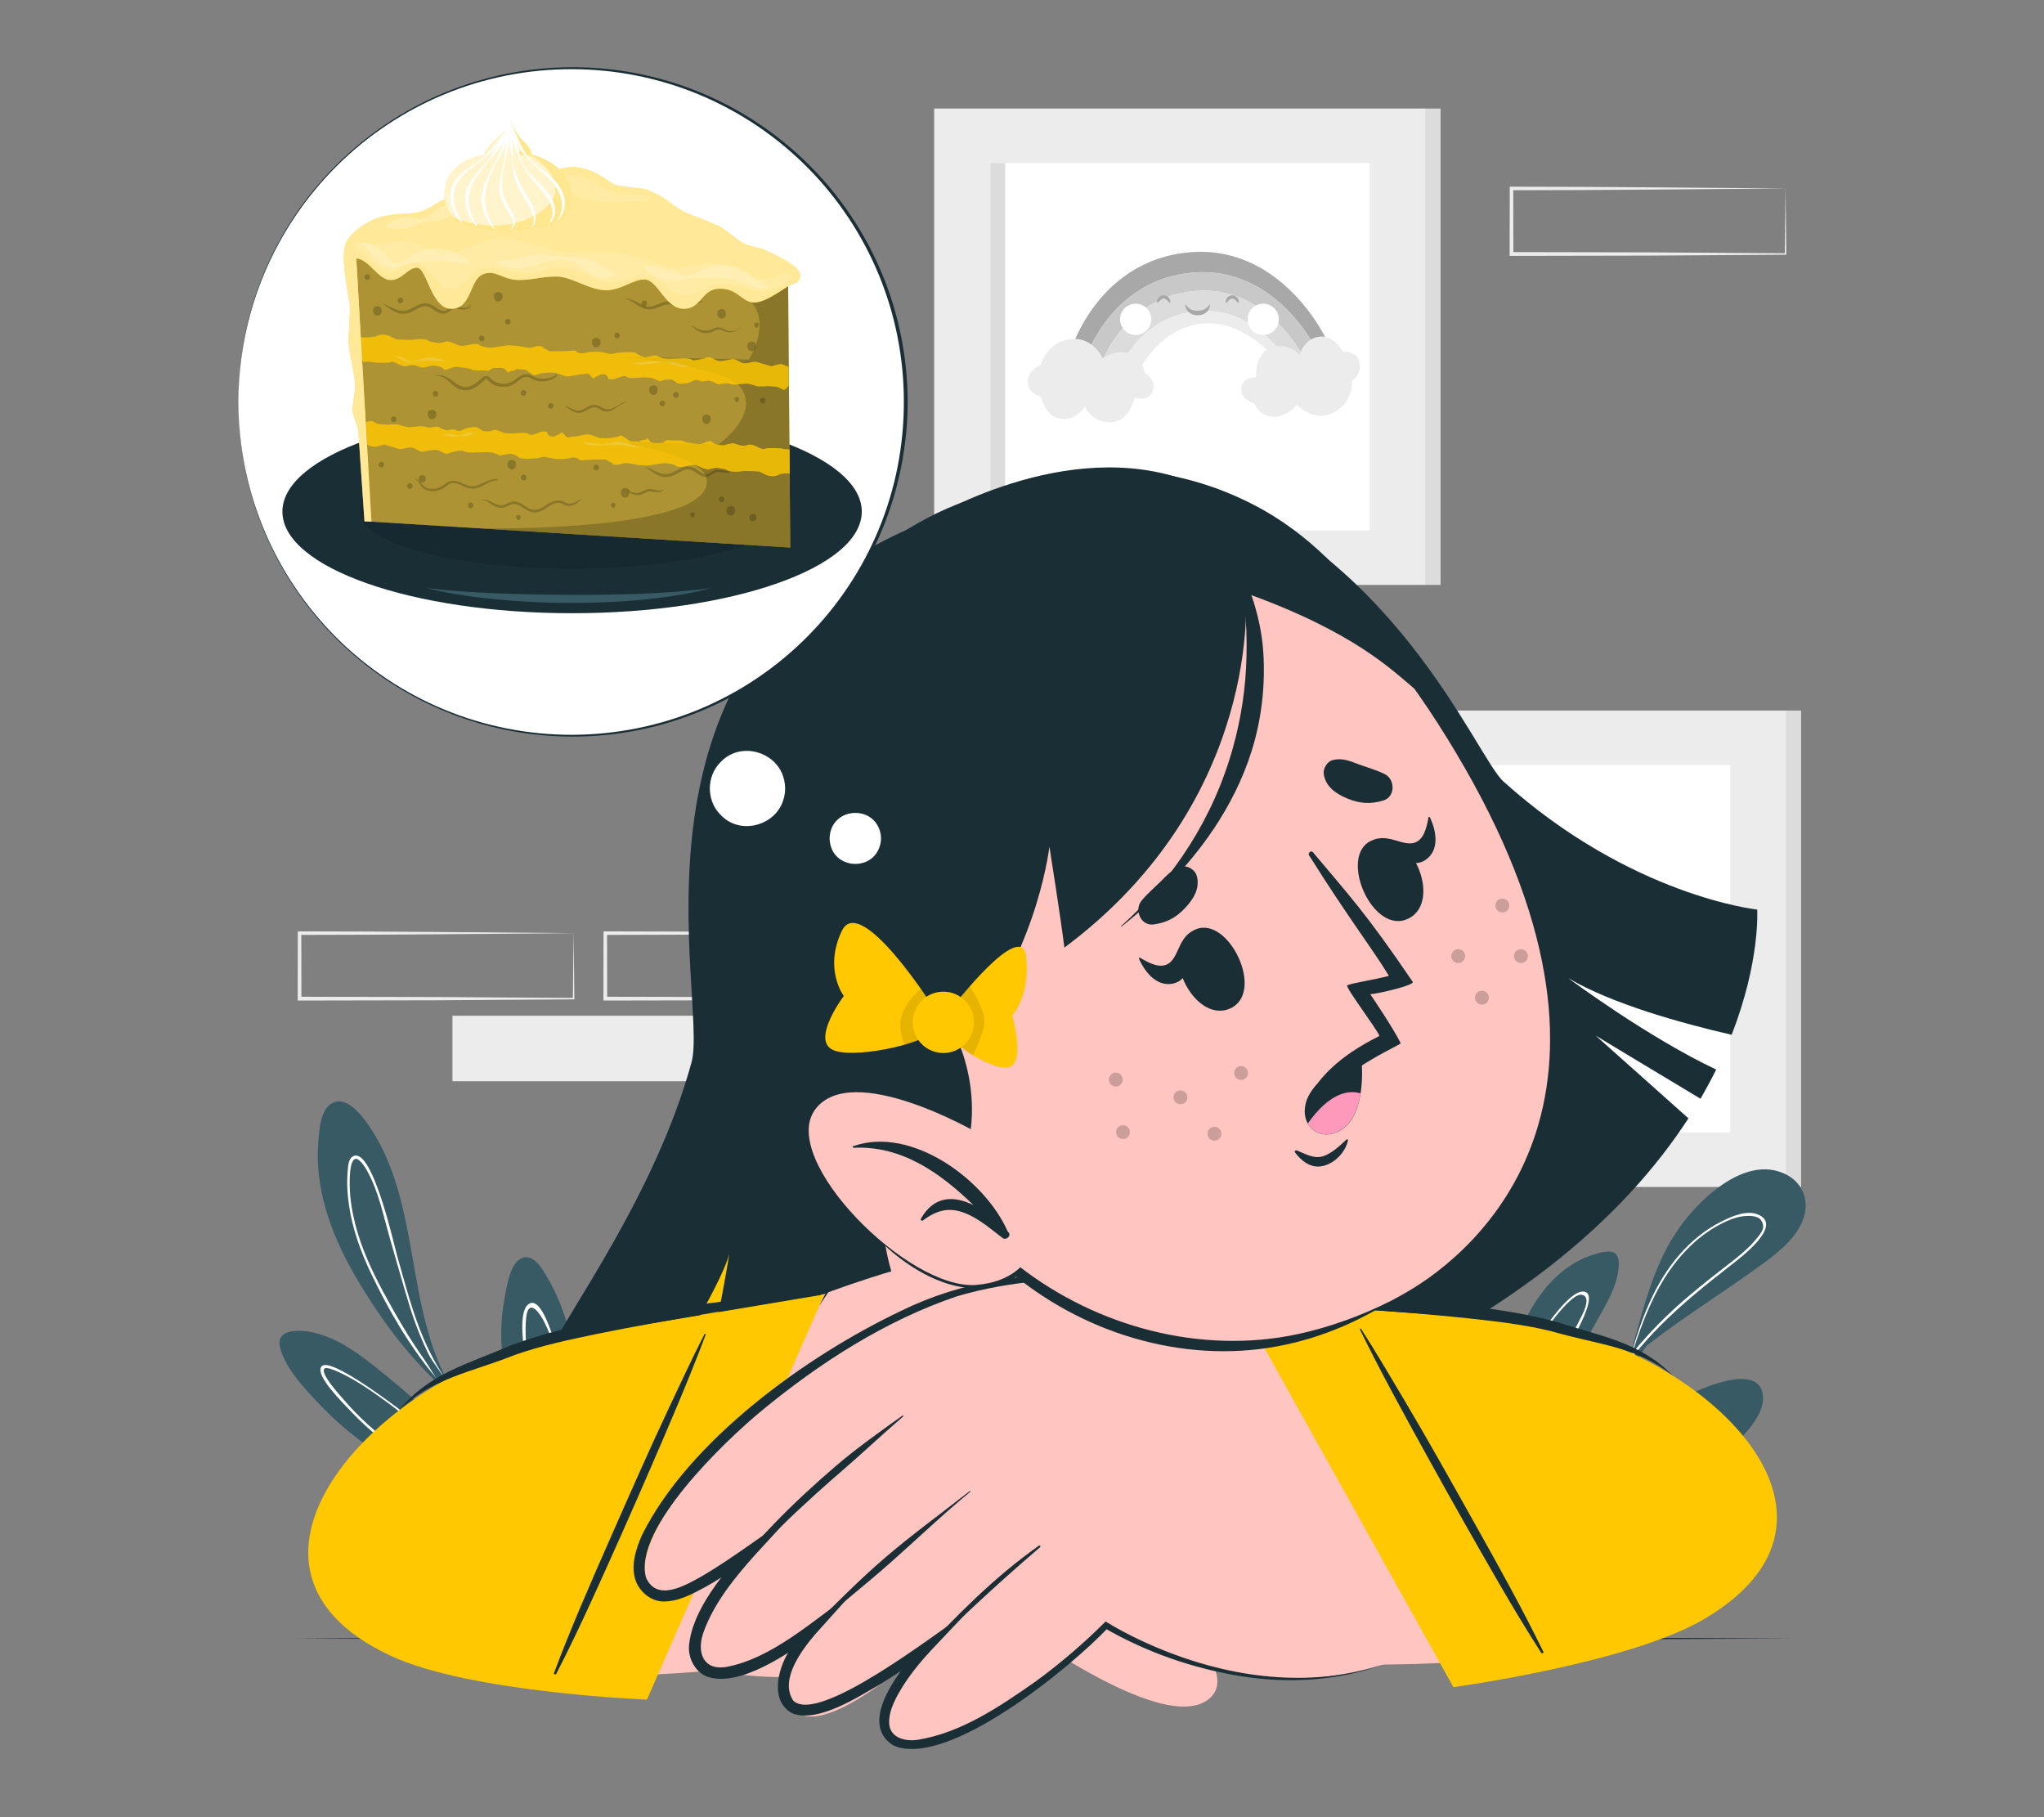 <?xml version="1.0" encoding="UTF-8"?>
<svg id="Layer_2" data-name="Layer 2" xmlns="http://www.w3.org/2000/svg" viewBox="0 0 540 480">
  <rect x="0" y="0" width="540" height="480" fill="#808080" stroke="none"/>
  <defs>
    <style>
      .cls-1 {
        fill: #dcdcdc;
      }

      .cls-1, .cls-2, .cls-3, .cls-4, .cls-5, .cls-6, .cls-7, .cls-8, .cls-9, .cls-10, .cls-11, .cls-12, .cls-13, .cls-14, .cls-15, .cls-16, .cls-17, .cls-18, .cls-19, .cls-20 {
        stroke-width: 0px;
      }

      .cls-2 {
        fill: #c8c8c8;
      }

      .cls-3 {
        fill: #ffc5c1;
      }

      .cls-4 {
        opacity: .4;
      }

      .cls-21 {
        opacity: .6;
      }

      .cls-5 {
        fill: #375a64;
      }

      .cls-6 {
        fill: #ececec;
      }

      .cls-22, .cls-10, .cls-19 {
        opacity: .2;
      }

      .cls-8, .cls-23 {
        opacity: .8;
      }

      .cls-8, .cls-13, .cls-15, .cls-19 {
        fill: #fff;
      }

      .cls-9 {
        fill: none;
      }

      .cls-11 {
        fill: #1a2e35;
      }

      .cls-12, .cls-18 {
        fill: #ffc800;
      }

      .cls-14 {
        fill: #010000;
      }

      .cls-14, .cls-15, .cls-20 {
        opacity: .1;
      }

      .cls-16 {
        fill: #a8a8a8;
      }

      .cls-17 {
        fill: #ff99bc;
      }

      .cls-18 {
        opacity: .3;
      }
    </style>
  </defs>
  <g id="Layer_2-2" data-name="Layer 2">
    <g>
      <g>
        <g>
          <rect class="cls-6" x="119.53" y="268.3" width="72.4" height="17.3"/>
          <path class="cls-6" d="M151.55,246.49l-36.33.3c-12.06.1-24.06.14-36.08.16l.46-.46.03,17.3-.5-.5,36.2.07,36.2.24-.19.19.19-17.3ZM151.55,246.49l.19,17.3v.19s-.19,0-.19,0l-36.2.24-36.2.07h-.5s0-.5,0-.5l.03-17.3v-.47s.46,0,.46,0c12.12.02,24.25.05,36.33.16l36.08.3Z"/>
          <path class="cls-6" d="M232.32,246.49l-36.33.3c-12.06.1-24.06.14-36.07.16l.46-.46.03,17.3-.5-.5,36.2.07,36.2.24-.19.19.19-17.3ZM232.32,246.49l.19,17.3v.19s-.19,0-.19,0l-36.2.24-36.2.07h-.5s0-.5,0-.5l.03-17.3v-.47s.46,0,.46,0c12.12.02,24.25.05,36.33.16l36.08.3Z"/>
          <rect class="cls-6" x="119.53" y="49.79" width="72.4" height="17.3"/>
          <path class="cls-6" d="M471.73,49.79l-36.33.3c-12.06.1-24.06.14-36.08.16l.46-.46.03,17.3-.5-.5,36.2.07,36.2.24-.19.19.19-17.3ZM471.73,49.79l.19,17.3v.19s-.19,0-.19,0l-36.2.24-36.2.07h-.5s0-.5,0-.5l.03-17.3v-.47s.46,0,.46,0c12.12.02,24.25.05,36.33.16l36.08.3Z"/>
          <rect class="cls-6" x="289.86" y="392.19" width="72.4" height="17.3"/>
          <path class="cls-6" d="M321.87,370.38l-36.33.31c-12.06.1-24.06.14-36.08.16l.46-.46.03,17.3-.5-.5,36.2.07,36.2.24-.19.19.19-17.3ZM321.87,370.38l.19,17.3v.19s-.19,0-.19,0l-36.2.24-36.2.07h-.5s0-.5,0-.5l.03-17.3v-.47s.46,0,.46,0c12.12.02,24.25.05,36.33.16l36.08.3Z"/>
        </g>
        <g>
          <g>
            <rect class="cls-6" x="246.79" y="28.67" width="129.89" height="125.84"/>
            <rect class="cls-13" x="261.63" y="43.05" width="100.21" height="97.08"/>
            <rect class="cls-1" x="261.63" y="43.05" width="3.91" height="97.08"/>
            <rect class="cls-1" x="376.68" y="28.67" width="3.91" height="125.84"/>
            <g>
              <g>
                <path class="cls-16" d="M349.49,96.18c-1.17-3.46-5.3-11.2-12.36-17.01-5.87-4.84-13.79-8.35-23.72-6.97-2.75.38-5.26,1.07-7.54,1.98-13.8,5.54-19.21,19.47-20.42,24.45-2.11-.41-3.67-.76-3.84-.94-.57-.58,5.7-27.37,30.83-30.85,1.36-.19,2.69-.29,3.99-.32,7.64-.17,14.06,2.33,19.25,5.91,10.23,7.05,15.73,18.28,16.48,21.62.14.64-1.02,1.4-2.67,2.12Z"/>
                <path class="cls-2" d="M349.49,96.18c-1.06.46-2.32.9-3.56,1.28-1.38-3.39-4.95-9.54-10.7-14.26-5.22-4.28-12.23-7.38-21.03-6.16-2.94.41-5.55,1.2-7.88,2.27-10.49,4.81-15.16,15.13-16.66,20.08-1.48-.26-2.94-.52-4.21-.76,1.22-4.98,6.62-18.9,20.42-24.45,2.28-.92,4.79-1.6,7.54-1.98,9.94-1.38,17.85,2.13,23.72,6.97,7.06,5.82,11.19,13.55,12.36,17.01Z"/>
                <path class="cls-1" d="M345.93,97.45c-1.58.47-3.12.83-4.19.97-1.68-3.4-5.16-8.58-10.42-12.18-4.27-2.93-9.72-4.81-16.33-3.86-1.84.27-3.54.71-5.1,1.3-9.13,3.42-13.59,11.61-15.36,16.5-1.47-.23-3.18-.51-4.87-.8,1.49-4.94,6.16-15.26,16.66-20.08,2.33-1.07,4.95-1.87,7.88-2.27,8.8-1.22,15.82,1.88,21.03,6.16,5.75,4.71,9.32,10.87,10.7,14.26Z"/>
                <path class="cls-6" d="M341.74,98.43c-.72.1-1.23.11-1.38-.02-.62-.47-5.52-7.41-12.73-10.96-2.9-1.43-6.18-2.31-9.7-2-1.22.11-2.37.32-3.45.63-10.71,3.01-14.49,14.68-15.9,14.68-.3,0-1.92-.23-4.04-.56,1.77-4.9,6.22-13.08,15.36-16.5,1.56-.59,3.26-1.03,5.1-1.3,6.61-.96,12.05.93,16.33,3.86,5.26,3.6,8.74,8.78,10.42,12.18Z"/>
              </g>
              <path class="cls-6" d="M357.2,100.49s.17,1.61-.52,3.55c-.59,1.65-1.81,3.54-4.29,4.86-5.4,2.88-9.76-2-9.76-2,0,0-2.23,3.01-5.8,3.17-4.02.18-5.5-3.54-5.5-3.54,0,0-3.37-.88-3.4-3.54-.05-3.54,3.96-3.33,3.96-3.33,0,0-.65-6.23,3.96-7.82,1.72-.59,3.2-.47,4.38-.09,1.99.64,3.14,2.03,3.14,2.03,0,0,1.09-4.71,5.7-4.88,3.62-.13,5.74,4.03,5.74,4.03,0,0,3.05-.46,4.17,2.14,1.02,2.38-.53,4.73-1.78,5.43Z"/>
              <path class="cls-6" d="M274.97,96.52s.32-1.64,1.6-3.35c1.09-1.45,2.86-2.95,5.72-3.5,6.21-1.21,9.04,4.94,9.04,4.94,0,0,3.11-2.3,6.69-1.37,4.03,1.05,4.36,5.17,4.36,5.17,0,0,3.06,1.89,2.29,4.53-1.03,3.51-4.93,2.09-4.93,2.09,0,0-1.25,6.36-6.29,6.53-1.88.06-3.31-.51-4.36-1.24-1.77-1.24-2.48-2.96-2.48-2.96,0,0-2.51,4.33-7.12,3.09-3.61-.97-4.45-5.73-4.45-5.73,0,0-3.16-.48-3.47-3.38-.29-2.67,1.96-4.52,3.41-4.82Z"/>
              <g>
                <path class="cls-16" d="M309.18,79.75c0,.96-.78-.9-1.74-.9s-1.74,1.86-1.74.9.78-1.74,1.74-1.74,1.74.78,1.74,1.74Z"/>
                <path class="cls-16" d="M327.29,79.75c0,.96-.78-.88-1.74-.88s-1.74,1.84-1.74.88.78-1.74,1.74-1.74,1.74.78,1.74,1.74Z"/>
                <path class="cls-13" d="M304.16,84.35c0,2.28-1.85,4.13-4.13,4.13s-4.13-1.85-4.13-4.13,1.85-4.13,4.13-4.13,4.13,1.85,4.13,4.13Z"/>
                <path class="cls-13" d="M337.85,84.35c0,2.28-1.85,4.13-4.13,4.13s-4.13-1.85-4.13-4.13,1.85-4.13,4.13-4.13,4.13,1.85,4.13,4.13Z"/>
                <path class="cls-16" d="M313.15,80.29c.39.65.88,1.14,1.44,1.42.55.28,1.16.38,1.8.38.64,0,1.24-.11,1.79-.39.55-.28,1.04-.76,1.45-1.41.09.77-.25,1.61-.89,2.18-.64.58-1.54.82-2.35.81-.81,0-1.69-.25-2.33-.82-.64-.57-.99-1.4-.91-2.17Z"/>
              </g>
            </g>
          </g>
          <g>
            <rect class="cls-6" x="342.04" y="187.69" width="129.89" height="125.84"/>
            <rect class="cls-13" x="356.88" y="202.07" width="100.21" height="97.08"/>
            <rect class="cls-1" x="356.88" y="202.07" width="3.91" height="97.08"/>
            <rect class="cls-1" x="471.93" y="187.69" width="3.91" height="125.84"/>
          </g>
        </g>
        <polygon class="cls-11" points="77.72 432.8 127.15 432.55 176.58 432.47 275.44 432.3 374.29 432.47 423.72 432.55 473.15 432.8 423.72 433.04 374.29 433.13 275.44 433.3 176.58 433.13 127.15 433.04 77.72 432.8"/>
        <g>
          <g>
            <g>
              <path class="cls-5" d="M405.78,390.38c-4.41-10.82-9.51-22.81-5.73-34.49,3.49-10.78,10.52-21.84,22.15-24.85,3.32-.85,5.56-.84,5.46,3.09-.17,5.99-4.45,12.13-7.17,17.24-3.53,6.62-6.6,13.31-8.84,20.49-1.56,4.99-2.6,10.14-4.04,15.18-.17.63-.35,1.27-.56,1.9-.07.23-.14.48-.22.72.03.1.07.21.11.32.07.21.03.4-.07.54-.04.06-.09.11-.16.15-.29.19-.75.15-.92-.28Z"/>
              <path class="cls-13" d="M406.7,390.66c-3.37-9.69-7.62-19.93-3.91-30.03,1.72-4.67,4.5-9.05,7.59-12.93,1.41-1.78,5.58-7.1,8.24-6.5,4.81,1.08-6.84,18.37-7.78,20.52-3.5,8.06-4.13,16.74-3.25,25.32-.17.63-.35,1.27-.56,1.9-.85-6.05-.86-12.22.28-18.22,1.57-8.33,6.2-14.35,9.87-21.76.8-1.6,3.61-6.59.58-6.97-2-.25-6.11,4.91-6.98,6.02-2.92,3.69-5.54,7.84-7.23,12.24-3.89,10.14.14,20.4,3.3,30.26-.04.06-.09.11-.16.15Z"/>
            </g>
            <g>
              <path class="cls-5" d="M401.31,398.88c-.46.06-.91.13-1.37.2-.02,0-.03,0-.04,0-.13.02-.23-.03-.3-.11-.16-.18-.16-.5.01-.66.06-.06.15-.1.26-.1.06,0,.12,0,.19,0,.14,0,.28-.01.42-.02,0-.01,0-.02.02-.03.04-.02.08-.05.11-.08,6.54-4.6,13.8-8.12,20.31-12.83,6.21-4.49,12.11-9.41,18.66-13.41,4.13-2.52,25.35-13.82,26.18-2.95.36,4.82-4.86,10.13-8.03,13.17-4.26,4.08-9.33,7.21-14.73,9.52-13.37,5.72-27.6,5.27-41.69,7.3Z"/>
              <path class="cls-13" d="M430.31,391.82c5.14-1.75,10.13-4.01,14.59-7.14,1.55-1.07,8.99-6.23,7.76-8.94-.78-1.76-4.44-.76-5.67-.48-5.21,1.2-9.69,4.67-14.18,7.42-9.14,5.61-18.7,10.37-28.53,14.57-.66.15-1.34.28-2,.44-.56.11-1.1.25-1.65.38-.19.05-.38.08-.57.13-.14.03-.28.07-.44.1-.17.16-.17.49,0,.66.43-.1.86-.18,1.29-.28-.33.14-.66.26-.99.4.02,0,.02.01.04,0,.38-.06.75-.12,1.11-.18.09-.01.17-.02.26-.04.56-.21,1.11-.43,1.65-.65,9.17-1.94,18.47-3.4,27.35-6.41ZM406.51,396.77c5.76-2.42,11.39-5.14,16.89-8.1,4.44-2.38,8.76-4.97,13.02-7.65,2.41-1.52,4.81-3.06,7.45-4.16,2.01-.83,9.65-3.31,6.41,2.29-2.37,4.05-9.34,7.38-13.38,9.24-4.48,2.09-9.19,3.58-13.98,4.82-5.42,1.39-10.94,2.43-16.42,3.56Z"/>
            </g>
            <g>
              <path class="cls-5" d="M373.41,415.8h0c-.11-.18-.19-.37-.2-.39-3.17-10.2-9-23.21-5.43-33.97,2.64-7.95,10.09-17.55,19.02-18.61,10.07-1.18,3.54,15.39,2.08,19.68-3.74,10.93-14.55,33.19-14.88,33.31-.05.06-.08.13-.13.19-.01.01-.02.02-.03.03-.13.15-.29-.03-.43-.24Z"/>
              <path class="cls-13" d="M373.83,416.04c.15-.71.29-1.42.45-2.13,1.73-8.11,3.81-16.16,6.28-24.06.62-2,6.52-16.96,2.31-17.34-2.55-.22-5.6,5.12-6.66,6.86-1.88,3.12-3.25,6.55-4,10.1-1.71,8.2.36,16.63,1.13,24.93.06.38.09.78.12,1.17-.03.09-.04.15-.05.23v.02c.14.2.3.37.42.23ZM372.26,394.13c.26-3.7,1.19-7.37,2.67-10.79.98-2.27,4.8-10.39,7.84-9.72,1.61.35,1.17,1.3.98,3.19-.09.86-.25,1.73-.44,2.57-.49,2.09-1.21,4.11-1.88,6.12-1.2,3.56-2.3,7.13-3.33,10.74-1.69,5.9-3.13,11.86-4.37,17.87-.35-6.69-1.95-13.31-1.47-19.98Z"/>
            </g>
            <g>
              <path class="cls-5" d="M400.76,426.53c-12.4,1.65-25.11-.61-36.29-6.17-.08-.04-.14-.09-.18-.15-.14-.17-.12-.41,0-.58.11-.17.34-.28.59-.16.23.11.46.21.7.32,14.23-3.34,28.44-6.47,42.62-10.08,3.34-.85,24.75-5.85,23.72,1.67-.64,4.64-8.93,7.98-12.59,9.7-5.86,2.76-12.17,4.6-18.58,5.46Z"/>
              <path class="cls-13" d="M417.69,416.2c1.01-.76,1.97-1.78.7-2.76-2.43-1.89-12.41.68-15.23,1.25-11.61,2.35-23.12,3.62-34.85,4.92-.98.11-1.98.23-2.98.34-.35-.1-.69-.21-1.04-.31-.13.18-.14.42,0,.58.1,0,.21-.02.3-.01.46.14.94.29,1.4.41h.02c7.44,2.16,15.33,3.06,22.97,2.82,4.91-.16,9.77-.85,14.54-2.02,4.39-1.07,10.5-2.43,14.16-5.21ZM366.74,420.3c-.23-.05-.45-.12-.68-.17.42-.02.82-.03,1.23-.07,9.12-.47,18.26-1.38,27.25-3.04,4.57-.85,9.06-1.98,13.65-2.66,1.94-.29,7.41-1.29,8.79-.1,1.36,1.14-.64,1.89-1.74,2.47-.79.41-2.31.96-3.08,1.27-14.79,5.7-30.4,6.22-45.42,2.3Z"/>
            </g>
            <path class="cls-5" d="M335.71,432.8l-.73-2c1.75-.68,3.51-1.36,5.24-2.06,7.03-2.85,14.04-5.75,21-8.78,3.97-1.73,7.89-3.49,11.73-5.38.13-.07.26-.13.4-.18.3-.17.61-.32.94-.48.33-.16.67-.34,1-.52,8.57-4.38,16.64-9.49,23.63-16.47,2.3-2.29,4.49-4.67,6.64-7.12.2-.23.4-.48.61-.71.06-.06.11-.12.16-.19.22-.24.42-.48.64-.73.16-.19.31-.36.47-.56,6.45-7.63,12.3-15.79,18.31-23.69,1.71-2.27,3.44-4.54,5.18-6.78.1-.15.2-.29.31-.4.11-.17.24-.34.37-.5,7.65-9.98,15.43-19.88,22.81-30.03.26-.39.8.09.53.46-4.86,6.81-9.57,13.74-14.32,20.65-.62.92-1.27,1.84-1.9,2.76-1.26,1.83-2.5,3.63-3.76,5.45-2.52,3.62-5.06,7.21-7.67,10.77-7.3,10-14.57,20.32-23.08,29.39-.64.68-1.28,1.34-1.94,2-.41.42-.81.84-1.23,1.22-.46.48-.94.94-1.43,1.41-8.58,8.19-18.51,13.63-29.09,18.32-.73.33-1.47.66-2.23.97-.33.14-.68.31-1.03.45-.19.07-.37.15-.55.24-.24.09-.47.19-.72.3h-.02c-.17.07-.35.15-.54.22-.63.27-1.27.52-1.92.8-7.01,2.9-14.06,5.7-21.1,8.45-2.24.88-4.49,1.8-6.73,2.72Z"/>
            <g>
              <path class="cls-5" d="M442.7,325.71c5.36-8.19,18-20.8,28.88-15.62,4.38,2.08,6.36,6.48,5.05,11.15-1.52,5.4-6.66,9.46-10.98,12.62-11.54,8.44-23.8,15.72-34.75,24.98-.05.11-.94.79-1.17,1-.23.19-.49-.19-.27-.38.36-.31.71-.6,1.07-.91,3.13-11.06,5.81-23.13,12.17-32.84Z"/>
              <path class="cls-13" d="M430.9,358.92c.05-.08.12-.14.17-.22,2.39-3.05,4.95-5.9,7.66-8.63,5.65-5.66,11.9-10.69,18.24-15.63,2.44-1.9,14.55-10.81,7.38-13.67-3.02-1.2-6.94.56-9.61,1.91-4.3,2.14-8.02,5.25-11.16,8.87-6.24,7.22-9.68,16.15-12.35,25.19-.14.42-.26.83-.37,1.24-.09.11-.17.22-.27.33-.06.06-.12.14-.17.22-.04.05-.06.1-.06.16-.02.2.16.38.34.36.07,0,.14-.03.19-.11ZM431.61,356.23c2.42-7.38,5.29-14.78,9.83-21.12,2.36-3.29,5.17-6.33,8.42-8.79,1.43-1.08,2.98-2.07,4.58-2.91,1.18-.62,2.45-1.21,3.72-1.62,2.82-.94,6.28-.9,7.17.64,1.12,1.9.18,3.02-1.67,5.22-.61.75-1.3,1.44-2,2.1-1.76,1.67-3.68,3.16-5.59,4.63-3.17,2.45-6.31,4.92-9.37,7.5-2.08,1.74-4.11,3.55-6.07,5.42-3.38,3.23-6.57,6.63-9.48,10.3.14-.46.3-.92.46-1.38Z"/>
            </g>
          </g>
          <g>
            <g>
              <g>
                <path class="cls-5" d="M102.58,363.85c6.09,4.95,11.84,10.29,17.52,15.7,3.23,3.06,6.41,6.16,9.65,9.23,3.56,3.37,6.96,7.18,11.76,8.64.01,0,.02-.02.02-.02.06-.02.59.3.6.31.02.03.03.06.04.09.14.36-.19.89-.68.76-.11-.03-.21-.07-.32-.1-.04,0-.09.01-.13.01-1.37.11-3.45-.57-4.31-.72-3.91-.65-7.78-1.58-11.6-2.69-7.81-2.26-15.36-5.39-22.38-9.52-6.27-3.69-12.07-8.18-17.15-13.39-4.06-4.18-10.17-10.32-11.61-16.19-1.29-5.31,5.71-4.69,8.98-3.94,7.42,1.72,13.83,7.13,19.59,11.81Z"/>
                <path class="cls-13" d="M84.87,361c-1.51,2.41,5.18,9.02,8,11.98,4.44,4.67,9.48,8.72,14.92,12.18,9.78,6.24,20.66,10.37,31.9,13,.45.11.91.22,1.36.32.04,0,.09,0,.13,0,.1.02.2.06.31.09.49.14.84-.39.69-.76-.91-.35-1.78-.73-2.65-1.15-.79-.37-1.56-.74-2.31-1.15-8.31-4.28-15.69-10.47-22.91-16.36-8.48-6.92-27.42-21.32-29.43-18.14ZM138.48,396.91c1.15.55,2.31,1.04,3.48,1.49-.92-.23-1.84-.47-2.75-.72-9.84-2.63-19.42-6.16-28.23-11.33-4.94-2.88-9.61-6.26-13.85-10.13-2.28-2.09-4.43-4.28-6.42-6.62-.83-.99-6.25-6.8-4.99-8.09.88-.9,6.9,2.52,7.03,2.58,1.2.67,2.39,1.41,3.56,2.16,2.4,1.55,4.72,3.23,7.01,4.93,4.94,3.73,9.69,7.74,14.51,11.63,6.42,5.19,13.16,10.53,20.66,14.08Z"/>
              </g>
              <g>
                <path class="cls-5" d="M144.52,337.32c5.86,9.81,7.81,21.39,8.67,32.62.45,6.02.63,12.05.94,18.07.26,5.04.2,10.91,1.57,16.08.05.22.11.46.19.69.43,1.47.98,2.88,1.7,4.19.05.11.05.21,0,.29.1.13.2.24.29.38.07.09-.04.22-.14.15-.13-.1-.27-.22-.4-.32-.01-.01-.02-.02-.03-.03-.14.02-.27-.03-.35-.18-.03-.04-.06-.1-.09-.16-.13-.1-.26-.21-.39-.32-9.3-7.56-15.08-20.98-19.11-31.79-4.02-10.76-6.3-22.46-4.1-33.88.56-2.87,1.39-9.67,4.75-10.84,3.06-1.08,5.26,2.97,6.5,5.05Z"/>
                <path class="cls-13" d="M140.29,344.18c-3.42.79-2.09,10.21-1.85,12.52.72,7,2.54,13.83,4.45,20.57,3.17,11.07,7.08,21.62,13.43,31.11h.02c.04.14.1.26.14.4.13.13.26.23.39.33.03.06.05.12.09.16.07.15.22.2.36.18-.06-.18-.12-.35-.16-.53-.47-1.36-.88-2.75-1.27-4.14-.07-.23-.13-.47-.19-.69-2.61-9.65-3.58-19.73-4.94-29.69-.95-6.91-2.2-13.86-4.42-20.47-.56-1.7-3.18-10.41-6.05-9.75ZM143.7,349c5.39,10.62,6.07,23.61,7.58,35.22,1,7.86,2.25,15.72,4.72,23.2-5.4-8.73-8.97-18.66-11.82-28.4-1.65-5.62-3.2-11.3-4.2-17.07-.56-3.1-1.02-6.29-1.11-9.46-.04-1.43-.03-4.25.36-5.7.97-3.47,3.53.39,4.46,2.21Z"/>
              </g>
              <g>
                <path class="cls-5" d="M177.24,423.21c.1.18.08.42-.03.61.08,0,.15-.01.23-.02.12,0,.19.08.2.16.03.09-.02.19-.13.22-13.42,2.98-28.45,4.54-42.01,1.72-5.72-1.19-11.28-3.18-16.33-6.15-3.45-2.03-10.39-6.12-11.05-10.56-1.31-8.95,23.1-1.1,26.77.1,6.7,2.17,13.2,4.91,19.85,7.21,7.29,2.52,14.74,4.5,22.18,6.48.16.04.27.12.33.23Z"/>
                <path class="cls-13" d="M177.24,423.21c-.74-.01-1.47-.04-2.2-.1-12.06-.54-23.31-2.98-34.9-7.17-5.59-2.02-11.3-4.29-17.17-5.33-1.46-.25-6.87-1.6-5.81,1.75.56,1.74,9.59,6.23,12.03,7.2,5.59,2.22,11.51,3.53,17.45,4.31,9.89,1.32,20.16,1.4,30.13.2.3-.03.59-.06.87-.1,0-.09-.08-.18-.2-.16-.06,0-.14.02-.22.01.1-.19.12-.44.02-.61ZM151.71,423.74c-5.92-.5-11.86-1.44-17.56-3.17-2.26-.69-4.5-1.51-6.67-2.46-1.7-.76-3.4-1.55-4.96-2.54-3.83-2.44-4.64-3.37-4.37-4.1.17-.45.93-.74,3.94-.44,1.91.19,3.88.72,5.71,1.28,2.64.82,5.26,1.73,7.86,2.67,5.21,1.87,10.41,3.82,15.74,5.29,7.61,2.13,15.57,3.35,23.5,3.4-7.71.62-15.41.73-23.19.06Z"/>
              </g>
              <g>
                <path class="cls-5" d="M173.41,384.37c3.59,3.33,5.96,7.84,7.79,12.33,3.67,9.03,5.36,18.72,8.38,27.97.45,1.38.93,2.76,1.45,4.12.06.15,1.08,1.63.97,1.55-.03-.02-.5-.44-1.29-1.18h0c-3.91-3.64-15.56-14.79-20.24-22.55-2.88-4.77-5.65-9.96-7.27-15.31-.76-2.56-2.23-8.39.23-10.54,2.65-2.32,8.11,1.87,9.98,3.61Z"/>
                <path class="cls-13" d="M168,386.99c-3.54,1.74,4.96,17.22,6.03,19.26,3.99,7.55,8.92,14.54,14.71,20.8.64.72,1.3,1.41,1.97,2.11.8.73,1.25,1.17,1.28,1.19.03-.05-.89-1.41-.96-1.56-.09-.23-.17-.47-.27-.7-.42-1.14-.81-2.28-1.18-3.4-2.77-6.15-5.44-12.36-8.34-18.46-2.09-4.4-4.39-8.68-7.17-12.7-.63-.91-4.53-7.29-6.08-6.53ZM171.17,390.1c8.85,11.14,12.66,24.98,18.82,37.58.1.21.2.4.3.61-.23-.27-.49-.54-.73-.82-4.66-5.3-8.85-10.97-12.43-17.05-2.18-3.69-4.13-7.53-5.85-11.46-.9-2.08-2.07-4.34-2.68-6.54-.28-.99-.94-3.72-.29-4.11.91-.56,2.26,1.05,2.85,1.78Z"/>
              </g>
              <g>
                <path class="cls-5" d="M97.38,297.23c14.11,20.54,9.3,48.31,21.98,69.57.03.04.05.07.07.11.38.65.79,1.29,1.21,1.93.2.31-.04.65-.3.7-.12.02-.25-.02-.34-.16-.11-.14-.2-.3-.3-.46-10.71-8.78-19.72-21.05-26.52-33.04-5.9-10.43-10.11-22.28-9.07-34.41.25-2.99.56-8.94,4.07-10.28,3.71-1.42,7.46,3.52,9.2,6.05Z"/>
                <path class="cls-13" d="M93.47,305.34c-1.47.58-1.52,2.81-1.62,4.02-.27,3.03-.08,6.14.37,9.13.91,6.2,3.08,12.14,5.76,17.79,4.53,9.49,10.02,19.06,16.86,27.26,1.55,1.86,3.16,3.66,4.86,5.36.21.21.42.41.63.63.27-.05.5-.39.31-.7-.43-.61-.79-1.22-1.19-1.85-.04-.04-.06-.1-.11-.17-2.81-4.08-5.3-8.32-7.29-12.92-3.07-7.06-4.95-14.61-7.08-21.98-.83-2.91-6.48-28.58-11.52-26.57ZM97.11,309.49c2.96,5.41,4.19,11.7,5.88,17.59,1.73,5.94,3.38,11.9,5.19,17.81,1.43,4.67,3.25,9.28,5.47,13.68,1.83,3.66,3.98,7.18,6.44,10.45-2.75-2.94-5.28-6.09-7.63-9.36-.04-.04-.06-.08-.07-.13-4.18-5.84-7.81-12.11-11.18-18.36-.04-.07-.09-.16-.13-.23-2.97-5.55-5.63-11.34-7.2-17.47-.85-3.32-1.42-6.74-1.49-10.17-.06-3.9.29-7.05,1.61-7.19.9-.08,2.26,1.78,3.12,3.38Z"/>
              </g>
            </g>
            <path class="cls-5" d="M101.69,340.88c3.88,5.94,7.9,11.83,11.96,17.69,1.9,2.77,3.81,5.51,5.71,8.24.04.07.07.13.11.17.69.98,1.38,1.99,2.07,2.98,6.22,8.96,12.41,18.42,20.02,26.27,3.98,4.11,8.53,7.76,13.29,11.12.5.33.98.68,1.47,1.03h.02c.28.18.54.37.82.54.14.11.3.21.45.3,4.15,2.81,8.46,5.41,12.65,7.92,5.85,3.51,11.9,6.6,17.96,9.63.17.11.35.2.54.27.27.15.55.28.82.43.15.07.28.13.43.2.26.14.52.26.77.4,1.96.97,3.9,1.95,5.86,2.95l-1.1,1.76c-6.28-2.3-12.47-5.27-18.39-8.53-.13-.06-.24-.13-.36-.21-.58-.3-1.17-.62-1.73-.95-.72-.39-1.41-.78-2.11-1.19-1.7-.97-3.37-1.95-5.01-2.94-9.56-5.74-19.34-12-27.3-19.88-.22-.22-.43-.44-.65-.66-.1-.08-.19-.18-.27-.28-.16-.15-.32-.31-.48-.47l-.73-.78c-.44-.46-.86-.94-1.27-1.41-.12-.14-.25-.28-.37-.43-6.57-7.48-12.01-16.21-17.43-24.44-.99-1.52-1.97-3.02-2.94-4.55-.54-.85-1.07-1.7-1.61-2.54-.8-1.29-1.6-2.6-2.39-3.89-.04-.04-.06-.08-.07-.13-3.76-6.1-7.39-12.28-11.18-18.36-.17-.28.3-.58.48-.3Z"/>
          </g>
        </g>
        <g>
          <path class="cls-12" d="M118.8,432.8c-.15-.13,272.38,0,272.38,0,.51-.46-40.4-90.63-72.75-122.27-18.29-17.89-76.39-19.15-101.25-4.46-58.27,34.41-98.24,126.86-98.39,126.74Z"/>
          <g>
            <path class="cls-11" d="M457.46,273.33c-13.36-3.08-31.61-8.16-43.12-14.94.77.58,21.05,15.62,39.06,24.13-1.25,2.5-2.62,5.06-4.15,7.7-9.46-5.66-26.96-16.23-27.69-16.67l24.5,21.85c-16.44,25.35-47.65,54.73-106.84,77.24-69.74,26.52-124.04,16.73-157.19,3.95,5.54-13.83,10.33-43.38,10.63-45.32-2.44,8.83-17.12,32.2-22.33,40.32-16.22-7.62-24.91-14.81-24.91-14.81,4-9.44,27.81-41.37,37.29-76.24,4.55-16.79-22.75-108.38,60.67-142.23,0,0,34.92-22.17,67.39-12.32,57.05,17.31,79.14,73.88,86.38,80.4,33.73,30.36,67.08,33.87,67.08,33.87,0,0,.87,13.6-6.76,33.07Z"/>
            <g>
              <path class="cls-3" d="M234.7,296.32c-1.87,4.88-6.83,45.23,13.03,57.39,6.47,3.95,36.1-29.8,36.1-29.8l34.29-32.22-27.12-62.62s-55.47,65.2-56.29,67.25Z"/>
              <path class="cls-11" d="M318.1,291.7l-47.22,45.96s-28.17-15.75-23.33-56.97c15.9-18.92,43.44-51.62,43.44-51.62l27.11,62.62Z"/>
            </g>
            <g>
              <g>
                <g>
                  <path class="cls-3" d="M87.62,418.59c12.51,15.32,33.7,31.59,122.75,20.32,12.32-1.56,34.25-89.52,21.17-91.81-17.41-3.05-84.87,6.43-89.5,7.65-39.11,10.23-64.12,51.95-54.41,63.84Z"/>
                  <g>
                    <path class="cls-3" d="M199.77,348.87s35.13-15.28,56.07-17.59c28.04-3.1,53.52,5.77,63.98,10.14,21.82,9.11,68.29,46.21,59.94,61.46-7.56,13.8-53.15-26.52-53.15-26.52,0,0,53.26,33.45,41.1,48.39-12.16,14.95-62.41-34.88-62.41-34.88,0,0,53.96,35.59,38.98,49.02-11.32,10.15-59.38-32.41-59.38-32.41,0,0,46.16,30.91,34.97,41.85-12.36,12.09-59.19-24.42-59.19-24.42-33.12,23.02-58.31,20.43-76.01,16.45-4.28-.96,15.09-91.5,15.09-91.5Z"/>
                    <g>
                      <path class="cls-11" d="M308.94,363.6c6.4,3.7,12.9,7.41,18.95,11.67,6.05,4.26,11.95,8.73,17.58,13.53,13.79,11.78,20.59,21.31,20.11,20.77-11.44-12.84-32.86-28.43-38.91-32.68-6.03-4.25-11.86-8.8-17.89-13.06-.15-.11.02-.31.17-.22Z"/>
                      <path class="cls-11" d="M293.17,385.16c7.97,5.08,16.06,9.83,23.8,15.27,7.71,5.41,14.54,11.21,21.86,17.14.56.46.13.61-.45.17-7.54-5.63-14.95-10.25-22.56-15.79-7.58-5.52-15.01-11.38-22.78-16.61-.12-.08.01-.26.14-.18Z"/>
                      <path class="cls-11" d="M276.3,401.23c12.57,7.14,23.81,16.59,34.61,26.13.54.48-.04.61-.62.16-11.34-8.9-20.18-15.97-34.25-25.85-.22-.15-.02-.59.25-.44Z"/>
                    </g>
                  </g>
                </g>
                <g>
                  <path class="cls-12" d="M217.75,341.91l-46.83,107.03s-46.81-1.81-67.73-11.58c-51.36-23.99-1.36-75.4,42.71-83.42l71.85-12.03Z"/>
                  <path class="cls-11" d="M146.37,441.9c4.47-11.91,9.57-23.57,14.7-35.21,5.14-11.65,10.25-23.32,15.67-34.84,3.07-6.51,6.09-13.04,9.38-19.45.09-.17.39-.07.32.12-4.46,11.89-9.51,23.58-14.56,35.24-5.06,11.69-10.24,23.33-15.53,34.91-2.99,6.55-6.1,13.04-9.38,19.45-.16.32-.73.13-.6-.22Z"/>
                  <path class="cls-11" d="M216.42,344.95l2.28-3.43.27-.4c-10.41.71-20.8,1.7-31.14,3.06-17.77,2.56-35.9,4.95-52.84,11.17-11.83,5.16-21.62,7.38-29.72,17.32,9.17-8.85,18.97-10.06,30.71-14.76,7.15-2.53,14.63-4.09,22.08-5.63,17.4-3.56,42.7-7.57,60.45-10.63,0,0-.24-.37-.24-.37l-1.85,3.68h0Z"/>
                </g>
              </g>
              <g>
                <g>
                  <path class="cls-3" d="M463.98,407.46c-10.98,16.45-30.52,34.68-120.24,31.99-12.41-.37-42.67-85.83-29.87-89.36,17.04-4.7,85.09-1.73,89.83-.97,39.91,6.44,68.81,45.56,60.28,58.33Z"/>
                  <g>
                    <path class="cls-3" d="M345.66,348.8s-36.43-11.84-57.5-12.13c-28.21-.4-52.72,10.88-62.71,16.22-20.85,11.16-63.55,52.54-53.78,66.92,8.85,13.02,50.36-31.49,50.36-31.49,0,0-49.81,38.4-36.28,52.11,13.54,13.71,58.78-40.7,58.78-40.7,0,0-50.3,40.6-34.1,52.53,12.24,9.02,56-37.95,56-37.95,0,0-42.99,35.19-30.8,45.01,13.47,10.85,56.58-29.98,56.58-29.98,35.18,19.74,60,14.75,77.24,9.09,4.17-1.37-23.79-89.63-23.79-89.63Z"/>
                    <g>
                      <path class="cls-11" d="M238.41,373.93c-6.01,4.3-12.13,8.61-17.74,13.43-5.61,4.82-11.06,9.84-16.2,15.16-12.6,13.05-18.45,23.19-18.02,22.6,10.16-13.88,29.98-31.44,35.6-36.26,5.6-4.81,10.96-9.9,16.56-14.71.14-.12-.05-.31-.19-.21Z"/>
                      <path class="cls-11" d="M256.17,393.88c-7.44,5.82-15.04,11.33-22.23,17.48-7.15,6.12-13.4,12.56-20.11,19.15-.52.51-.07.62.47.13,6.97-6.32,13.9-11.63,20.95-17.88,7.02-6.22,13.85-12.76,21.09-18.72.11-.09-.04-.25-.15-.17Z"/>
                      <path class="cls-11" d="M274.5,408.26c-11.83,8.31-22.11,18.8-31.95,29.33-.49.52.1.6.63.1,10.44-9.95,18.55-17.83,31.61-29.01.2-.17-.04-.59-.29-.41Z"/>
                    </g>
                  </g>
                  <path class="cls-11" d="M342.18,347.72c-28.52-9.14-60.17-13.84-89.36-5.31-19.04,6.45-36.36,17.64-51.79,30.38-9.42,7.79-33.88,31.06-30.36,43.92,2.8,6.34,9.97,2.3,14.33-.12,4.31-2.48,8.48-5.33,12.61-8.22l11.25-7.87-9.31,10.13c-5.42,6.07-10.89,12.74-13.66,20.43-1.88,5.11-.29,10.12,5.71,9.3,12.28-2.11,23.61-12.64,33.6-19.61,0,0-9.81,10.91-9.81,10.91-3.63,4.27-9.48,12.02-5.83,17.54,6.74,6.55,38.45-18.44,45.66-23.05,0,0-9.14,9.68-9.14,9.68-2.64,2.8-5.15,5.88-7.26,9.1-1.9,3.04-4.02,6.62-3.92,10.2.14,3.83,4.1,4.93,7.48,4.44,11.53-1.82,21.78-8.81,31.24-15.43,6.55-4.79,12.73-10.09,18.47-15.83,5.51,3.38,11.46,6.17,17.55,8.48,17.64,6.69,37.54,8.9,55.7,2.92-11.99,4.32-25.1,5.05-37.64,3.02-12.61-2.05-24.83-6.29-35.93-12.7,0,0,1.02-.12,1.02-.12-9.57,10.22-42.41,37.33-56.69,31.18-10.2-6.21,2.8-21.43,8.03-27.17,0,0,1.75,2.05,1.75,2.05-4.33,3.06-8.72,6.07-13.27,8.87-5.75,3.29-16.43,10.32-23.23,7.76-6.06-3.19-3.9-11.69-1.02-16.3,1.39-2.41,2.97-4.59,4.85-6.69l2,2.2c-6.76,4.83-19.57,13.85-28.15,11.15-3.36-1.12-5.34-4.99-5.02-8.33.9-9.53,9.21-19.16,15.36-26.09,0,0,1.95,2.27,1.95,2.27-4.18,2.9-8.39,5.77-12.88,8.32-3.48,1.86-7.23,4.01-11.45,3.88-3.1-.14-5.87-2.45-7-5.26-1.52-4.06-.04-8.47,1.51-12.12,12.44-25.13,43.6-47.55,68.52-59.37,32.24-15.87,71.42-10.03,104.16,1.45h0Z"/>
                </g>
                <g>
                  <path class="cls-12" d="M327.1,343.6l56.87,102.05s46.43-6.29,66.31-18.02c48.82-28.8-5.87-75.19-50.5-78.94l-72.67-5.09Z"/>
                  <path class="cls-11" d="M407.73,436.29c-5.59-11.43-11.78-22.54-18-33.64-6.23-11.11-12.43-22.23-18.94-33.18-3.68-6.19-7.32-12.4-11.21-18.46-.1-.16-.39-.03-.31.15,5.57,11.41,11.73,22.56,17.87,33.68,6.15,11.15,12.43,22.24,18.81,33.27,3.6,6.23,7.32,12.4,11.21,18.46.19.3.74.05.58-.28Z"/>
                  <path class="cls-11" d="M328.72,346.5l-2.6-3.19-.31-.38c10.43-.29,20.86-.3,31.29.06,17.94.84,36.21,1.49,53.67,6.05,12.27,4,22.22,5.27,31.24,14.39-9.98-7.93-19.85-8.19-31.99-11.75-7.36-1.84-14.95-2.67-22.52-3.49-17.66-1.88-43.23-3.45-61.2-4.79,0,0,.2-.39.2-.39l2.2,3.48h0Z"/>
                </g>
              </g>
            </g>
            <g>
              <path class="cls-3" d="M386.98,202.82c50.28,87.75,3.41,127.77-15.53,138.6-17.19,9.82-76.96,41.09-136.04-40.99-59.08-82.09-34.18-133.2,3.94-157.75,38.12-24.55,97.35-27.61,147.63,60.15Z"/>
              <g>
                <path class="cls-11" d="M365.75,204.43c-2.15-1.04-4.31-1.63-6.54-2.44-2.52-.91-4.44-1.89-7.15-1.21-1.46.36-2.56,2.27-2.34,3.71.51,3.37,3.32,5.25,6.32,6.47,3.25,1.32,6.09,1.51,9.43.49,3.24-.99,3.14-5.65.3-7.01Z"/>
                <path class="cls-11" d="M301.56,237.94c1.52-1.84,3.23-3.29,4.93-4.95,1.91-1.88,3.24-3.57,5.99-4.09,1.47-.28,3.28.99,3.68,2.4.94,3.27-.82,6.16-3.03,8.51-2.4,2.56-4.9,3.91-8.36,4.38-3.36.45-5.21-3.82-3.2-6.25Z"/>
                <path class="cls-11" d="M342.62,303.88c2.14.87,4.5,2.3,6.9,1.54,2.29-.72,4.48-2.79,6.19-4.41.17-.16.46-.03.41.21-.65,3.12-3.5,6.08-6.67,6.78-3.09.68-5.54-1.23-7.32-3.58-.25-.33.18-.67.49-.54Z"/>
                <g>
                  <path class="cls-11" d="M362.01,262.62s5.87,8.59,8.04,12.94c.2.41-12.71,5.53-23.32,16.19-1.59,1.6-2.38-.02-.87-2.38,3.01-4.72,7.25-10.06,18.56-15.72-.29-1.36-9.16-12.98-8.49-13.37,1.02-.59,6.9-1.41,11.01-2.51-4.64-7.58-10.41-14.84-21.09-31.82-.41-.65.53-1.4,1-.85,9.36,11.18,13.98,15.98,26.38,34.26.58.86-9.1,3.13-11.21,3.26Z"/>
                  <g>
                    <path class="cls-11" d="M359.78,281.4s1.03,12.55-5.04,16.78c-6.99,4.85-13.94-3.09-7.49-11.03,3.38-4.16,12.53-5.75,12.53-5.75Z"/>
                    <path class="cls-17" d="M359.45,288.8c-.55,3.48-1.88,7.38-4.74,9.37-3.67,2.57-7.36,1.56-9.07-1.15l-.03-.05c-.06-.09-.04-.17-.05-.29,5.65-7.92,10.55-8.85,13.89-7.88Z"/>
                  </g>
                </g>
                <g>
                  <path class="cls-11" d="M315.82,245.52c-10.44,4.56-.56,25.11,9.11,20.89,9.52-4.15-.36-24.71-9.11-20.89Z"/>
                  <path class="cls-11" d="M312.18,248.94c-1.1,1.87-1.76,4.62-3.64,5.68-2.18,1.23-4.91-.2-7.37-1.64-.25-.15-.33.1-.21.38,1.78,3.98,5.05,7.45,9.18,6.39,3.77-.97,4.68-5.55,3.74-9.92-.17-.81-1.26-1.65-1.7-.89Z"/>
                </g>
                <g>
                  <path class="cls-11" d="M362.17,222.12c10.28-4.93,19.37,15.99,9.85,20.55-9.37,4.49-18.47-16.42-9.85-20.55Z"/>
                  <path class="cls-11" d="M367.13,221.6c2.14.39,4.65,1.69,6.68.96,2.35-.85,3.06-3.84,3.58-6.65.05-.29.29-.19.42.09,1.85,3.95,2.34,8.69-1.17,11.12-3.2,2.22-7.26-.09-9.95-3.65-.5-.66-.42-2.03.44-1.87Z"/>
                </g>
              </g>
              <g class="cls-22">
                <path class="cls-7" d="M298.47,298.64c.22.99-.39,1.97-1.38,2.2-.99.22-1.97-.39-2.2-1.38-.22-.99.39-1.97,1.38-2.2.99-.22,1.97.39,2.2,1.38Z"/>
                <path class="cls-7" d="M329.67,283.02c.23.99-.39,1.97-1.38,2.2-.99.22-1.97-.39-2.2-1.38-.22-.99.39-1.97,1.38-2.2.99-.23,1.97.39,2.2,1.38Z"/>
                <path class="cls-7" d="M322.63,299.06c.23.99-.39,1.97-1.38,2.2-.99.22-1.97-.39-2.2-1.38-.22-.99.39-1.97,1.38-2.2.99-.23,1.97.39,2.2,1.38Z"/>
                <path class="cls-7" d="M296.58,284.76c.22.99-.39,1.97-1.38,2.2-.99.22-1.97-.39-2.2-1.38-.22-.99.39-1.97,1.38-2.2.99-.22,1.97.39,2.2,1.38Z"/>
                <path class="cls-7" d="M313.65,289.44c.22.99-.39,1.97-1.38,2.2-.99.22-1.97-.39-2.2-1.38-.22-.99.39-1.97,1.38-2.2.99-.22,1.97.39,2.2,1.38Z"/>
                <path class="cls-7" d="M398.68,238.78c.23.99-.39,1.97-1.38,2.2-.99.23-1.97-.39-2.2-1.38-.22-.99.39-1.97,1.38-2.2.99-.22,1.97.39,2.2,1.38Z"/>
                <path class="cls-7" d="M387.04,252.14c.22.99-.39,1.97-1.38,2.2-.99.22-1.97-.39-2.2-1.38-.23-.99.39-1.97,1.38-2.2.99-.22,1.97.39,2.2,1.38Z"/>
                <path class="cls-7" d="M393.3,263.13c.22.99-.39,1.97-1.38,2.2-.99.22-1.97-.39-2.2-1.38-.22-.99.39-1.97,1.38-2.2.99-.22,1.97.39,2.2,1.38Z"/>
                <path class="cls-7" d="M403.6,252.14c.22.99-.39,1.97-1.38,2.2-.99.22-1.97-.39-2.2-1.38-.23-.99.39-1.97,1.38-2.2.99-.22,1.97.39,2.2,1.38Z"/>
              </g>
              <path class="cls-11" d="M231.11,326.4c9.69,8.04,24.88,16.87,36.66,8.16,0,0,.82-.59.82-.59l.83.67c20.46,15.84,47.83,23.21,73.36,17.78,8.5-1.83,16.78-4.85,24.67-8.77-8.35,5.3-17.7,9.35-27.47,11.46-25.28,5.61-52.44-2.17-72.29-18.49l1.64.07c-12.84,9-28.9-.48-38.21-10.28h0Z"/>
              <g>
                <path class="cls-11" d="M248.19,318.1c15.39-19.6,5.4-41.82,5.4-41.82,19.69-23.22,23.27-49.91,23.66-52.63.35,2.24,2.91,18.39,3.95,26.66,52.69-39.26,47.89-93.66,47.89-93.66,28.55,10.22,38.73,20.4,44.55,25.25,0,0-12.07-33.03-42.7-48.7-37.5-19.2-71.38-2.14-71.38-2.14,0,0-45.1,9.73-60.69,65.87-16.74,60.52,49.31,121.18,49.31,121.18Z"/>
                <path class="cls-11" d="M320.56,219.07c-6.6,9.83-15.12,18.42-24.27,25.67-.08.06-.16-.06-.09-.12,14.04-12.68,24.37-28.61,29.53-47.13,2.18-7.83,3.4-15.88,3.58-24.08.19-8.57-.37-18.4-3.63-26.51-.25-.62.69-.97.94-.36,3.44,8.57,6.54,16.51,7.13,25.77.57,8.78-.47,17.72-3.07,26.02-2.32,7.42-5.82,14.34-10.12,20.75h0Z"/>
              </g>
              <g>
                <g>
                  <path class="cls-12" d="M251.39,266.35s18.41-23.92,19.68-13.72c1.26,10.2-3.63,15.65-3.63,15.65,0,0,3.3,11.45-.44,13.42-3.74,1.96-16.32-6.18-16.37-9-.04-2.82.76-6.34.76-6.34Z"/>
                  <path class="cls-14" d="M251.39,266.34s-.8,3.53-.76,6.33c.04,1.36,2.96,3.97,6.44,6.07,1.04-2.2,2.33-5.24,2.88-7.65.75-3.27-2.28-8.33-3.75-10.56-2.78,3.18-4.81,5.81-4.81,5.81Z"/>
                </g>
                <g>
                  <path class="cls-12" d="M246.46,265.91s-19.19-30.17-24.05-20.03c-4.86,10.14.51,17.21.51,17.21,0,0-8.16,10.81-3.39,13.96,4.77,3.14,25.21-1.48,26.12-4.37.91-2.89.81-6.76.81-6.76Z"/>
                  <path class="cls-14" d="M237.98,269.17c-.38,2.06.14,4.58.9,6.81,3.66-1.03,6.46-2.27,6.78-3.31.91-2.88.8-6.75.8-6.75,0,0-1.27-1.98-3.22-4.75-1.69,1.51-4.62,4.58-5.26,8Z"/>
                </g>
                <path class="cls-12" d="M241.18,269.07c-.53,4.45,2.64,8.48,7.08,9.02,4.45.53,8.48-2.64,9.01-7.08.53-4.45-2.64-8.48-7.08-9.01-4.45-.53-8.48,2.64-9.01,7.08Z"/>
              </g>
              <g>
                <path class="cls-3" d="M258.33,299.29s-33.3-19.37-42.99-6.2c-9.69,13.16,24.61,47.71,42.5,46.32,17.89-1.39,16.93-17.97,16.93-17.97l-16.44-22.14Z"/>
                <path class="cls-11" d="M225.42,302.74c-.26.09-.14.46.11.44,12.71-.62,22.94,6.69,31.65,15.15-5.02-2.48-10.35-2.65-13.9,3.6-.19.33.28.64.56.44,3.95-2.97,7.46-3.67,12.05-1.53,3.25,1.51,6.14,3.99,8.97,6.17.94.73,2.43-.59,1.56-1.52-.06-.07-.14-.14-.2-.21-6.05-13.77-25.5-27.94-40.78-22.53Z"/>
              </g>
            </g>
          </g>
        </g>
        <g>
          <g>
            <path class="cls-13" d="M232.75,221.46c0,3.97-3.22,7.19-7.19,7.19s-7.19-3.22-7.19-7.19,3.22-7.19,7.19-7.19,7.19,3.22,7.19,7.19Z"/>
            <path class="cls-11" d="M232.75,221.46c-.33-9.09-13.36-8.87-13.58,0,.21,8.87,13.25,9.1,13.58,0h0ZM232.75,221.46c-.29,9.99-14.83,10.08-15.17,0,.33-10.08,14.88-10,15.17,0h0Z"/>
          </g>
          <g>
            <circle class="cls-13" cx="197.07" cy="208.27" r="10.35"/>
            <path class="cls-11" d="M207.42,208.27c.12-8.89-11.25-13.35-17.18-6.83-3.61,3.69-3.61,9.98,0,13.66,5.93,6.53,17.31,2.06,17.18-6.83h0ZM207.42,208.27c.15,9.25-11.46,14.31-18.15,7.8-4.41-4-4.41-11.6,0-15.6,6.69-6.51,18.3-1.45,18.15,7.8h0Z"/>
          </g>
          <g>
            <circle class="cls-13" cx="151.14" cy="106.17" r="88.17"/>
            <path class="cls-11" d="M62.97,106.17c.02,11.54,2.31,23.07,6.76,33.72,4.43,10.65,10.99,20.4,19.15,28.54,8.17,8.14,17.93,14.65,28.58,19.04,10.65,4.4,22.16,6.64,33.67,6.63,11.51-.03,23.01-2.31,33.62-6.74,10.62-4.42,20.34-10.96,28.45-19.1,8.11-8.14,14.61-17.88,18.98-28.5,4.39-10.61,6.62-22.1,6.61-33.58.01-11.48-2.22-22.96-6.61-33.57-4.37-10.62-10.87-20.36-18.98-28.5-8.11-8.14-17.83-14.68-28.45-19.1-10.61-4.43-22.11-6.72-33.62-6.74-11.51-.02-23.03,2.22-33.67,6.62-10.65,4.39-20.42,10.9-28.58,19.04-8.16,8.14-14.72,17.89-19.15,28.53-4.45,10.64-6.73,22.18-6.76,33.72ZM62.97,106.17c-.02-11.54,2.23-23.09,6.64-33.77,4.4-10.68,10.93-20.48,19.09-28.66,8.16-8.19,17.94-14.76,28.62-19.21,10.67-4.46,22.24-6.75,33.81-6.78,11.57-.02,23.16,2.24,33.86,6.66,10.71,4.41,20.53,10.96,28.75,19.14,8.21,8.18,14.81,17.99,19.26,28.7,4.47,10.71,6.78,22.3,6.79,33.91-.02,11.61-2.33,23.2-6.8,33.91-4.46,10.71-11.05,20.51-19.26,28.7-8.21,8.18-18.03,14.73-28.74,19.14-10.71,4.43-22.29,6.68-33.86,6.66-11.57-.02-23.14-2.32-33.81-6.78-10.68-4.44-20.46-11.02-28.62-19.21-8.16-8.19-14.69-17.98-19.09-28.66-4.41-10.68-6.66-22.22-6.64-33.77Z"/>
          </g>
        </g>
        <g>
          <g>
            <ellipse class="cls-11" cx="151.14" cy="135.14" rx="76.53" ry="26.84"/>
            <path class="cls-20" d="M207.27,135.14c0,8.35-25.13,15.11-56.13,15.11s-56.13-6.77-56.13-15.11,25.13-15.11,56.13-15.11,56.13,6.77,56.13,15.11Z"/>
            <path class="cls-5" d="M112.5,155.32c12.55,1.48,25.19,1.69,37.81,1.81,12.62.01,25.24-.17,37.79-1.81-20.61,5.44-54.85,5.08-75.6,0h0Z"/>
          </g>
          <g>
            <g>
              <path class="cls-12" d="M98.16,137.79c-.27-.56-4.03-69.55-4.03-69.55l114.08,6.97.56,69.42-110.61-6.84Z"/>
              <path class="cls-4" d="M98.16,137.79c-.27-.56-4.03-69.55-4.03-69.55l114.08,6.97.56,69.42-110.61-6.84Z"/>
              <path class="cls-19" d="M98.16,137.79c-.27-.56-4.03-69.55-4.03-69.55l114.08,6.97.56,69.42-110.61-6.84Z"/>
              <path class="cls-10" d="M208.2,75.21l-63.39-3.87c1.46.31,45.61.89,52.93,7.63,6.51,5.99.11,16,.11,16l-33.98-.73s27.76,2.45,31.81,8.09c5.24,7.29-5.84,15.03-5.84,15.03l-26.54-.59c11.72,1.81,22.44,5.37,23.33,9.41,3.21,14.52-59.79,13.39-59.79,13.39l81.92,5.07-.56-69.42Z"/>
              <g class="cls-22">
                <path class="cls-7" d="M111.55,127.48c1.26,0,1.26-1.96,0-1.96s-1.26,1.96,0,1.96Z"/>
                <path class="cls-7" d="M198.92,137.69c1.26,0,1.26-1.96,0-1.96s-1.26,1.96,0,1.96Z"/>
                <path class="cls-7" d="M161.47,133.68c.04.1.1.2.15.29.16.29.6.29.76,0,.06-.1.11-.19.15-.29.56-1.16-1.62-1.16-1.07,0Z"/>
                <path class="cls-7" d="M136.44,136.89c.04.1.1.2.15.29.16.29.6.29.76,0,.06-.1.11-.19.15-.29.56-1.16-1.62-1.16-1.06,0Z"/>
                <path class="cls-7" d="M199.33,86.06c.04.1.1.2.15.29.16.29.6.29.76,0,.06-.1.11-.19.15-.29.56-1.16-1.62-1.16-1.06,0Z"/>
                <path class="cls-7" d="M194.14,105.73c.04.1.1.2.15.29.16.29.6.29.76,0,.06-.1.11-.19.15-.29.56-1.16-1.62-1.16-1.06,0Z"/>
                <path class="cls-7" d="M182.42,136.2c.04.1.1.2.15.29.16.29.6.29.76,0,.06-.1.11-.19.15-.29.56-1.16-1.62-1.16-1.06,0Z"/>
                <path class="cls-7" d="M108.27,129.16c.96,0,.97-1.5,0-1.5s-.97,1.5,0,1.5Z"/>
                <path class="cls-7" d="M178.59,105.07c.96,0,.97-1.5,0-1.5s-.97,1.5,0,1.5Z"/>
                <path class="cls-7" d="M124.35,134.25c.96,0,.97-1.5,0-1.5s-.97,1.5,0,1.5Z"/>
                <path class="cls-7" d="M190.64,132.67c.96,0,.97-1.5,0-1.5s-.97,1.5,0,1.5Z"/>
                <path class="cls-7" d="M115.06,104.78c.96,0,.97-1.5,0-1.5s-.97,1.5,0,1.5Z"/>
                <path class="cls-7" d="M145.51,107.97c.96,0,.97-1.5,0-1.5s-.97,1.5,0,1.5Z"/>
                <path class="cls-7" d="M104,111.5c.96,0,.97-1.5,0-1.5s-.97,1.5,0,1.5Z"/>
                <path class="cls-7" d="M201.52,106.57c.96,0,.97-1.5,0-1.5s-.97,1.5,0,1.5Z"/>
                <path class="cls-7" d="M157.52,124.24c.96,0,.97-1.5,0-1.5s-.97,1.5,0,1.5Z"/>
                <path class="cls-7" d="M127.25,90.12c.96,0,.97-1.5,0-1.5s-.97,1.5,0,1.5Z"/>
                <path class="cls-7" d="M138.32,126.88c.96,0,.97-1.5,0-1.5s-.97,1.5,0,1.5Z"/>
                <path class="cls-7" d="M138.32,104.55c.96,0,.97-1.5,0-1.5s-.97,1.5,0,1.5Z"/>
                <path class="cls-7" d="M175,107.32c.96,0,.97-1.5,0-1.5s-.97,1.5,0,1.5Z"/>
                <path class="cls-7" d="M105.79,80.11c.96,0,.97-1.5,0-1.5s-.97,1.5,0,1.5Z"/>
                <path class="cls-7" d="M100.76,123.49c.96,0,.97-1.5,0-1.5s-.97,1.5,0,1.5Z"/>
                <path class="cls-7" d="M163.05,89.37c.96,0,.97-1.5,0-1.5s-.97,1.5,0,1.5Z"/>
                <path class="cls-7" d="M134.15,85.74c.96,0,.97-1.5,0-1.5s-.97,1.5,0,1.5Z"/>
                <path class="cls-7" d="M97.03,73.94c.96,0,.97-1.5,0-1.5s-.97,1.5,0,1.5Z"/>
                <path class="cls-7" d="M170.23,80.86c.96,0,.97-1.5,0-1.5s-.97,1.5,0,1.5Z"/>
                <path class="cls-7" d="M156.79,91.45c.36.4,1.1.4,1.46,0,.4-.45.46-.83.36-1.41-.2-1.08-1.98-1.08-2.18,0-.11.58-.05.97.36,1.41Z"/>
                <path class="cls-7" d="M130.9,79.37c.36.4,1.1.4,1.46,0,.4-.45.46-.83.36-1.41-.2-1.08-1.98-1.08-2.18,0-.11.58-.05.97.36,1.41Z"/>
                <path class="cls-7" d="M185.93,111.72c.36.4,1.1.4,1.46,0,.4-.45.46-.83.36-1.41-.2-1.08-1.98-1.08-2.18,0-.11.58-.05.97.36,1.41Z"/>
                <path class="cls-7" d="M192.33,135.87c.36.4,1.1.4,1.46,0,.4-.45.46-.83.36-1.42-.2-1.08-1.98-1.08-2.18,0-.11.58-.05.97.36,1.42Z"/>
                <path class="cls-7" d="M164.43,131.13c.36.4,1.1.4,1.46,0,.4-.45.46-.83.36-1.42-.2-1.08-1.98-1.08-2.18,0-.11.58-.05.97.36,1.42Z"/>
                <path class="cls-7" d="M171.89,104.02c.36.4,1.1.4,1.46,0,.4-.45.46-.83.36-1.42-.2-1.08-1.98-1.08-2.18,0-.11.58-.05.97.36,1.42Z"/>
                <path class="cls-7" d="M134.48,123.71c.36.4,1.1.4,1.46,0,.4-.45.46-.83.36-1.41-.2-1.08-1.98-1.08-2.18,0-.11.58-.05.97.36,1.41Z"/>
                <path class="cls-7" d="M113.4,110.45c.36.4,1.1.4,1.46,0,.4-.45.46-.83.36-1.41-.2-1.08-1.98-1.08-2.18,0-.11.58-.05.97.36,1.41Z"/>
                <path class="cls-7" d="M197.85,92.44c.36.4,1.1.4,1.46,0,.4-.45.46-.83.36-1.41-.2-1.08-1.98-1.08-2.18,0-.11.58-.05.97.36,1.41Z"/>
                <path class="cls-7" d="M98.98,83.08c.36.4,1.1.4,1.46,0,.4-.45.46-.83.36-1.41-.2-1.08-1.98-1.08-2.18,0-.11.58-.05.97.36,1.41Z"/>
                <path class="cls-7" d="M189.91,83.85c.36.4,1.1.4,1.46,0,.4-.45.46-.83.36-1.41-.2-1.08-1.98-1.08-2.18,0-.11.58-.05.97.36,1.41Z"/>
              </g>
            </g>
            <g class="cls-22">
              <path class="cls-7" d="M147.01,98.95c-.93.67-2.02,1.03-3.26,1.08-.58.02-1.17-.02-1.73-.17-.64-.16-1.15-.49-1.72-.75-2.45-1.12-3.81,1.41-5.78,2.03-1.04.32-2.25.28-3.25-.1-.5-.19-.96-.44-1.32-.78-.4-.37-.73-.89-1.4-.95-.68-.06-1.11.46-1.52.82-.41.36-.83.71-1.29,1.03-.82.57-1.86,1.16-3,1.06-1.57-.13-2.62-1.27-3.75-2.04-1.08-.74-2.66-1.4-4.06-.85-.05.02-.02.08.03.07,1.51-.35,2.84.62,3.77,1.47.95.87,1.9,1.8,3.33,2.13,2.59.59,4.58-1.37,6.09-2.76.07-.07.18-.2.3-.2.1,0,.23.15.28.2.2.19.35.41.55.6.39.37.87.67,1.4.89,1.06.44,2.34.56,3.49.33,1.2-.24,2.02-.87,2.87-1.55.76-.61,1.7-1.32,2.8-.81.36.16.67.38,1.03.55.31.14.64.25.98.33.64.15,1.32.21,1.98.15,1.3-.12,2.65-.68,3.39-1.57.09-.11-.07-.29-.22-.19Z"/>
              <path class="cls-7" d="M185.51,79.47c-.9.27-1.8.55-2.7.84-.73.24-1.6.64-2.41.53-.72-.1-1.37-.46-2.01-.73-.66-.27-1.35-.47-2.09-.44-1.34.05-2.44.75-3.66,1.12-.57.17-1.14.24-1.74.12-.63-.12-1.2-.4-1.74-.68-1.24-.63-2.45-1.35-3.98-1.36-.05,0-.05.06,0,.07,1.39.23,2.4,1.19,3.48,1.86,1.12.69,2.39,1.15,3.81.86.64-.13,1.23-.38,1.81-.63.55-.24,1.14-.52,1.76-.61,1.53-.22,2.67.92,4.13,1.05.97.09,1.77-.29,2.6-.64.95-.4,1.91-.8,2.85-1.21.12-.05.01-.2-.11-.17Z"/>
              <path class="cls-7" d="M193.74,123.65c0-.09-.18-.09-.19,0-.05.37-.39.58-.8.69-.45.13-.87.06-1.32-.02-.94-.17-1.92-.42-2.83-.03-.67.29-1.27.98-2.09.95-.72-.02-1.32-.46-1.84-.82-.62-.42-1.26-.87-2.04-1.07-.72-.18-1.47-.13-2.16.1-1.39.45-2.48,1.41-3.94,1.72-1.02.22-2.04-.1-2.93-.48-1.03-.44-1.96-1-3.03-1.39-.04-.02-.09.03-.05.06,1.62,1.01,3.11,2.62,5.33,2.65,1.73.02,3.01-1.01,4.43-1.65.61-.27,1.3-.48,2-.32.8.18,1.43.72,2.05,1.14.62.41,1.35.84,2.2.79.96-.06,1.52-.65,2.26-1.06,1.01-.56,2.17.04,3.27-.04.8-.06,1.73-.45,1.7-1.19Z"/>
              <path class="cls-7" d="M124.35,80.54c0-.09-.18-.09-.19,0-.05.37-.39.58-.8.69-.45.13-.87.06-1.32-.02-.94-.17-1.92-.42-2.83-.03-.67.29-1.27.98-2.09.95-.72-.02-1.32-.46-1.84-.82-.62-.42-1.26-.87-2.04-1.07-.72-.18-1.47-.13-2.16.1-1.39.45-2.48,1.41-3.94,1.72-1.02.22-2.04-.1-2.93-.48-1.03-.44-1.96-1-3.03-1.39-.04-.02-.09.03-.05.06,1.62,1.01,3.11,2.62,5.33,2.65,1.73.02,3.01-1.01,4.43-1.65.61-.27,1.3-.48,2-.32.8.18,1.43.72,2.05,1.14.62.41,1.35.84,2.2.79.96-.06,1.52-.65,2.26-1.06,1.01-.56,2.17.04,3.27-.04.8-.06,1.73-.45,1.7-1.19Z"/>
              <path class="cls-7" d="M165.37,105.93c-1.27.64-2.4,1.44-3.74,1.98-.56.23-1.17.32-1.77.11-.54-.18-.98-.5-1.48-.74-.97-.48-1.94-.42-2.89.04-.78.38-1.51,1.03-2.45,1.12-.67.06-1.3-.19-1.87-.46-.61-.29-1.2-.59-1.89-.72-.08-.02-.11.08-.04.11,1.11.5,1.97,1.49,3.28,1.67,1.09.16,2.01-.4,2.85-.88.39-.22.8-.46,1.27-.55.53-.1,1.01.06,1.44.29.52.27.99.6,1.58.75.62.16,1.2.05,1.76-.19.68-.29,1.23-.74,1.85-1.11.74-.44,1.49-.86,2.19-1.33.08-.05,0-.15-.09-.11Z"/>
              <path class="cls-7" d="M131.37,126.59c-1.43-.18-2.69.45-3.86,1.02-.6.29-1.21.58-1.88.74-.85.21-1.65.06-2.43-.25-.87-.35-1.67-.81-2.63-1.01-.88-.18-1.79-.09-2.5.38-.73.48-1.32,1.05-2.2,1.37-.84.31-1.77.4-2.66.18-.98-.24-1.49-.85-2.06-1.49-.44-.51-.89-.99-1.69-1.09-.06,0-.07.06-.01.07.8.18,1.18.88,1.52,1.44.36.6.81,1.12,1.54,1.45,1.64.75,3.65.24,5.01-.68.71-.48,1.27-1.19,2.3-1.15.99.04,1.84.52,2.68.9.81.37,1.69.66,2.64.59.7-.05,1.35-.28,1.97-.55,1.36-.6,2.63-1.62,4.26-1.65.2,0,.21-.26.01-.29Z"/>
              <path class="cls-7" d="M153.3,131.88c-.74.51-1.63,1.06-2.63,1.15-.58.05-1.01-.11-1.49-.37-.45-.24-.92-.43-1.47-.46-2.24-.11-3.55,1.62-5.42,2.28-.89.32-1.74.21-2.55-.21-.76-.39-1.39-.91-2.14-1.3-.73-.38-1.56-.61-2.44-.43-.92.19-1.64.84-2.59.94-.98.1-1.89-.49-2.67-.88-.82-.4-1.7-.72-2.68-.61-.07,0-.06.09.01.08.98-.04,1.77.59,2.48,1.06.68.45,1.45.92,2.36,1,1.02.09,1.8-.38,2.66-.75.4-.17.84-.3,1.31-.25.4.04.76.19,1.09.36,1.54.81,2.8,2.21,4.86,1.8.99-.2,1.82-.73,2.59-1.25.81-.55,1.75-1.17,2.85-1.23.7-.04,1.18.3,1.76.57.48.23,1.06.33,1.61.23,1.11-.2,1.95-.92,2.67-1.59.09-.08-.06-.21-.16-.14Z"/>
              <path class="cls-7" d="M175.05,129.41c-.76.45-1.67.03-2.45-.13-.45-.09-.91-.14-1.36-.07-.42.07-.79.24-1.14.42-.68.35-1.33.61-2.16.57-.79-.04-1.59-.32-2.09-.83-.04-.04-.14,0-.11.05.37.58.97,1.01,1.73,1.23.87.24,1.73.15,2.51-.22.42-.2.8-.47,1.27-.59.56-.14,1.11.03,1.65.12.78.13,1.76.14,2.31-.4.09-.09-.05-.21-.16-.14Z"/>
              <path class="cls-7" d="M195.9,86.54c-.88.21-1.55.85-2.47.95-1.14.12-2.03-.63-3.01-.94-.9-.29-1.7.14-2.47.46-.84.34-1.82.4-2.72.17-1.03-.26-1.76-1.02-2.86-1.13-.05,0-.06.06-.01.07.56.11.95.48,1.33.81.34.3.71.55,1.16.74.87.36,1.87.4,2.8.17.46-.11.86-.32,1.26-.53.39-.2.81-.4,1.29-.27.53.15.98.44,1.5.59.46.13.95.21,1.44.16,1.12-.11,1.76-.92,2.78-1.22.02,0,0-.03-.01-.03Z"/>
            </g>
            <g class="cls-23">
              <path class="cls-12" d="M208.6,125.07c-.91-.06-2.16-.07-3.04.41-.88.48-2.26.32-2.9.09-.64-.23-1.66-.95-2.33-1.03-.67-.08-2.21-.13-2.67-.11-.45.01-1.3-.06-1.75.06-.45.12-1.87.17-2.87.05s-.87-.43-1.38-.56c-.51-.13-1.34-.26-1.34-.26,0,0-.93-.22-1.21-.16-.27.06-1.38.3-1.69.36-.3.06.13.25-1.12-.06-1.25-.31-1.9-.97-2.84-1.03s-2.65.45-3.14.47-1.21.19-1.89-.32-2.23-.6-2.86-.64c-.64-.04-4.2.72-4.92.63s-2-.1-2.42-.19c-.43-.09-2.16-.43-2.68-.47-.52-.03-1.36.17-1.69.35s-1.84.06-1.84.06c0,0-.13-.39-.71-.62-.58-.23-1.04-.7-1.47-.72-.42-.03-5.33.06-5.81.19-.48.13-.95-.05-1.25-.35s-.58-.31-1.31-.36c-.73-.04-.54.22-2.57.38-2.02.17-3.21-.21-3.21-.21,0,0-1.22-.25-1.73-.34s-1.51.25-1.75.31c-.24.06-3.08.25-3.42.16-.34-.09-1.24.05-1.61-.27-.37-.32-.56-.45-1.29-.74-.73-.3-.95-.31-1.1-.32-.15,0-2.74.49-2.74.49,0,0-1.5-.75-2.17-.8-.67-.04-.88-.05-1.28-.08-.39-.02-1.84.06-1.84.06,0,0-1.03-.03-1.72.04-.69.07-2.08-.15-2.08-.15,0,0-.42-.18-.75-.34-.34-.16-2.56.34-3.04.47-.48.13-1.1.58-2.06.07-.95-.51-.8-.44-1.59-.72-.79-.28-3.68.54-4.13.46-.46-.09-1.13-.46-1.13-.46,0,0-1.04-.61-1.47-.64-.42-.03-1.03.03-1.03.03,0,0-1.76.44-2.24.4-.48-.03.83.16-.91-.32-1.74-.48-3.14-.91-3.14-.91,0,0-2.22.68-2.65.59-.43-.09-1.81-.44-1.81-.44l-.35-6.06s1.06-.41,1.52-.32,1.48.86,2.08.84,2.23.23,2.58.12c.35-.11,1.99-.01,2.11-.07.12-.05,1.75.6,2.66.72.91.12,3.32-.31,3.89-.23s1.31.41,2.07.34c.75-.07,2-.3,2.16-.23.16.07.64.49,1.64.81,1.01.32,1.57-.05,1.66,0,.09.05.81-.13,1.06-.08.24.04.18.25.95.4.77.15,2.19-.9,2.83-.87.64.03,1.71-.41,2.45.07.74.48,1.27.86,1.36.86.09,0,1.4.11,1.91-.01.51-.12,1.09-.44,1.54-.3.45.14,1.65.7,2.08.79s2.31.18,2.52.12c.21-.06,1.09-.09,1.78-.11.7-.02,1.45-.15,2,.19.55.33.64.33,1.07.27s1.35-.4,1.35-.4c0,0,1.05-.44,1.44-.45.39-.01,1.06-.03,1.12.11.06.15.11.55.48.89.37.34.55.33.92.32.36-.01.31.14.93-.18.63-.32,1.16-.54,1.16-.54,0,0,.26-.71.94.02.69.73.69.93,1.27.91.57-.02.39-.16,1.42-.2,1.03-.03,3.16-.71,4.04-.53.88.17,1.53.5,2.02.64.49.14.25.29,1.8.34,1.55.05,2.69-.19,3.26-.31.57-.12,1.14-.39,1.38-.4.24,0,1.07.62,1.52.91.45.29.4.54,1.31.61s1.52.06,1.85.08c.33.02.41-.5,1.32-.48.91.02.53-.77,1.1-.19s.61.84,1.25.97c.64.13,1.42,0,2.24.05.82.05.92-.95,2.15-.74s3.18-.11,3.71.28c.53.39,3.71.77,4.44.73.73-.04,2.52-1,2.82-.76.31.24.71.59,1.17.77.46.18,1.67.34,2.07.33.39-.01,2.07-.64,2.8-.5s1.44.62,2.5.63c1.06.02,1.44-.6,2.72-.14,1.28.46,1.81.97,2.6,1.01.79.05-.33-.23,1.89-.25,2.22-.02,2.68.03,3.32.19.64.17,1.7.15,1.7.15l.05,6.37Z"/>
              <path class="cls-12" d="M95.33,89.08c.91.06,3.48.1,4.36-.38.88-.48,2.26-.32,2.9-.09.64.23,1.66.95,2.33,1.03.67.08,2.21.13,2.67.11.45-.01,1.3.06,1.75-.06.45-.12,1.87-.17,2.87-.05,1,.12.87.43,1.38.56.51.13,1.34.26,1.34.26,0,0,.93.22,1.21.16.27-.06,1.38-.3,1.69-.36.3-.06-.13-.25,1.12.06,1.25.31,1.9.97,2.84,1.03s2.65-.45,3.14-.47c.48-.02,1.21-.19,1.89.32.67.5,2.23.6,2.86.64.64.04,4.2-.72,4.92-.63s2,.1,2.42.19c.43.09,2.16.43,2.68.47.52.03,1.36-.17,1.69-.35.33-.17,1.84-.06,1.84-.06,0,0,.13.39.71.62.58.23,1.04.7,1.47.72.42.03,5.33-.06,5.81-.19.48-.13.95.05,1.25.35s.58.31,1.31.36c.73.04.54-.22,2.57-.38,2.02-.17,3.21.21,3.21.21,0,0,1.22.25,1.73.34s1.51-.25,1.75-.31,3.08-.25,3.42-.16,1.24-.05,1.61.27c.37.32.56.45,1.29.74.73.3.95.31,1.1.32.15,0,2.74-.49,2.74-.49,0,0,1.5.75,2.17.8s.88.05,1.28.08c.39.02,1.84-.06,1.84-.06,0,0,1.03.03,1.72-.04.69-.07,2.08.15,2.08.15,0,0,.42.18.75.34.34.16,2.56-.34,3.04-.47s1.1-.58,2.06-.07c.95.51.8.44,1.59.72.79.28,3.68-.54,4.13-.46.46.09,1.13.46,1.13.46,0,0,1.04.61,1.47.64s1.03-.03,1.03-.03c0,0,1.76-.44,2.24-.4s-.83-.16.91.32c1.74.48,3.14.91,3.14.91,0,0,2.22-.68,2.65-.59.43.09,1.92.76,1.92.76l.04,4.91s-.86,1.23-1.32,1.15c-.46-.09-1.48-.86-2.08-.84s-2.23-.23-2.58-.12c-.35.11-1.99.01-2.11.07-.12.05-1.75-.6-2.66-.72-.91-.12-3.32.31-3.89.23s-1.31-.41-2.07-.34c-.75.07-2,.3-2.16.23-.16-.07-.64-.49-1.64-.81-1.01-.32-1.57.05-1.66,0-.09-.05-.81.13-1.06.08s-.18-.25-.95-.4c-.77-.15-2.19.9-2.83.87-.64-.03-1.71.41-2.45-.07-.74-.48-1.27-.86-1.36-.86-.09,0-1.4-.11-1.91.01-.51.12-1.09.44-1.54.3-.45-.14-1.65-.7-2.08-.79-.43-.09-2.31-.18-2.52-.12-.21.06-1.09.09-1.78.11s-1.45.15-2-.19c-.55-.33-.64-.33-1.07-.27s-1.35.4-1.35.4c0,0-1.05.44-1.44.45-.39.01-1.06.03-1.12-.11-.06-.15-.11-.55-.48-.89-.37-.34-.55-.33-.92-.32s-.31-.14-.93.18c-.63.32-1.16.54-1.16.54,0,0-.26.71-.94-.02-.69-.73-.69-.93-1.27-.91-.57.02-.39.16-1.42.2-1.03.03-3.16.71-4.04.53-.88-.17-1.53-.5-2.02-.64-.49-.14-.25-.29-1.8-.34-1.55-.05-2.69.19-3.26.31-.57.12-1.14.39-1.38.4-.24,0-1.07-.62-1.52-.91-.45-.29-.4-.54-1.31-.61s-1.52-.06-1.85-.08c-.33-.02-.41.5-1.32.48-.91-.02-.53.77-1.1.19s-.61-.84-1.25-.97c-.64-.13-1.42,0-2.24-.05-.82-.05-.92.95-2.15.74s-3.18.11-3.71-.28c-.53-.39-3.71-.77-4.44-.73-.73.04-2.52,1-2.82.76-.31-.24-.71-.59-1.17-.77s-1.67-.34-2.07-.33c-.39.01-2.07.64-2.8.5-.73-.14-1.44-.62-2.5-.63-1.06-.02-1.44.6-2.72.14-1.28-.46-1.81-.97-2.6-1.01-.79-.05.33.23-1.89.25-2.22.02-2.68-.03-3.32-.19-.64-.17-1.64-.05-2.15-.03-.51.02-.59-.74-.59-.74l-.34-5.79Z"/>
              <g class="cls-22">
                <path class="cls-13" d="M104.5,94.09c1.18-.1,2.26.55,3.26,1.03.96.68,2.13.08,3.21-.25,1.11-.35,2.32-.48,3.48-.39,1.04.14,2.61.37,3.34,1.01-2.85-.14-5.61-.45-8.42.12-1.79.59-3.43-.71-4.88-1.44,0,0,0-.08,0-.08h0Z"/>
                <path class="cls-13" d="M167.03,95.86c2.56,0,4.99-.67,7.54-.35,0,0,1.9.08,1.9.08,1.86-.18,3.78.72,5.55,1.12,0,0,0,.08,0,.08-1.95.67-3.74-.48-5.58-.9-3.07-.61-6.55,1.26-9.41-.04h0Z"/>
                <path class="cls-13" d="M117.06,114.94c1.32-.76,2.75-.05,4.11.05.7.04,1.33-.35,1.94-.58.61-.29,1.41-.35,2.12-.09v.08c-.66.4-1.21.64-1.91.75-.7.12-1.43-.05-2.13.1-.68.1-1.45.25-2.12.07-.66-.15-1.27-.22-1.99-.3v-.08h-.01Z"/>
                <path class="cls-13" d="M153.7,116.73c2.74.05,5.02,1.17,7.7.19,1.29-.25,2.68-.34,4.01.02,1.34.33,2.42,1.05,3.73,1.11v.08c-1.29.36-2.63-.26-3.89-.42-1.23-.21-2.49-.2-3.78-.17-2.52-.09-5.65.82-7.77-.81h0Z"/>
              </g>
            </g>
            <g>
              <path class="cls-12" d="M211.42,72.66c.01,2.29-2.49,2.55-2.49,2.55-1.79.82-6.35,4.68-9.66,4.68s-4.27-3.72-9.17-3.64c-4.89.09-4.67,5.32-9.47,5.32s-6.82-7.47-10.13-7.72c-3.25-.24-6.01,2.8-10.45,2.8s-8.95-3.62-13.15-3.6c-4.2.02-5.73.91-9.93.91s-6.3-3.03-9.6-1.4c-3.31,1.63-2.82,9.02-8.15,9.02s-6.45-10.86-9.04-10.86-3.79,3.25-7.02,3.25-5.65-5.51-9.05-5.72l4.03,69.54-1.85-.07s-1.22-17.9-1.63-23.86c-.09-1.31-1.41-3.93-1.5-5.24-.12-1.78.78-5.34.66-7.12-.26-3.79-1.45-7.2-1.71-10.99-.1-1.45.47-8.53.28-9.97-.53-4.01-2.43-12.37-1.1-16.15.96-2.73,5.65-5.96,8.7-6.89,4.12-1.26,9.06-1,10.46-1.39,3.28-.91,5.19-2.87,7.4-3.6,1.42-.46,4.04.6,5.46.13,1.34-.44,5.12-2.9,6.45-3.34,2.67-.87,7.81-.1,10.47-.97,1.94-.63,5.51-3.25,8.54-3.91,6.66-1.44,11.62,3.37,13.41,4.3,1.38.71,7.68.89,9.1,1.51,5.73,2.48,5.43,3.64,9.32,5.65,1,.52,8.39,3.36,9.39,3.87,2.09,1.08,4.33,3.4,6.42,4.48,1.55.8,4.8,1.33,6.36,2.12,2.01,1.04,8.62,3.81,8.63,6.32Z"/>
              <g class="cls-21">
                <path class="cls-13" d="M211.42,72.66c.01,2.29-2.49,2.55-2.49,2.55-1.79.82-6.35,4.68-9.66,4.68s-4.27-3.72-9.17-3.64c-4.89.09-4.67,5.32-9.47,5.32s-6.82-7.47-10.13-7.72c-3.25-.24-6.01,2.8-10.45,2.8s-8.95-3.62-13.15-3.6c-4.2.02-5.73.91-9.93.91s-6.3-3.03-9.6-1.4c-3.31,1.63-2.82,9.02-8.15,9.02s-6.45-10.86-9.04-10.86-3.79,3.25-7.02,3.25-5.65-5.51-9.05-5.72l4.03,69.54-1.85-.07s-1.22-17.9-1.63-23.86c-.09-1.31-1.41-3.93-1.5-5.24-.12-1.78.78-5.34.66-7.12-.26-3.79-1.45-7.2-1.71-10.99-.1-1.45.47-8.53.28-9.97-.53-4.01-2.43-12.37-1.1-16.15.96-2.73,5.65-5.96,8.7-6.89,4.12-1.26,9.06-1,10.46-1.39,3.28-.91,5.19-2.87,7.4-3.6,1.42-.46,4.04.6,5.46.13,1.34-.44,5.12-2.9,6.45-3.34,2.67-.87,7.81-.1,10.47-.97,1.94-.63,5.51-3.25,8.54-3.91,6.66-1.44,11.62,3.37,13.41,4.3,1.38.71,7.68.89,9.1,1.51,5.73,2.48,5.43,3.64,9.32,5.65,1,.52,8.39,3.36,9.39,3.87,2.09,1.08,4.33,3.4,6.42,4.48,1.55.8,4.8,1.33,6.36,2.12,2.01,1.04,8.62,3.81,8.63,6.32Z"/>
              </g>
              <path class="cls-15" d="M94.12,64.35c-1.24.75,1.49,2.1,3.81,4.13,2.31,2.02,3.04,3.59,5.04,3.53,2-.07,2.93-2.7,6.95-2.38,4.02.31,5.35,6.74,8.98,6.71,3.63-.03,5.08-5.7,10.17-5.61,5.08.09,5.69,1.31,9.97,1.31s6.7-1.57,10.25-1.35,6.86,3.88,12.06,3.88,5.49-2.18,10.13-1.53c4.64.65,3.95,4.69,9.56,4.91,5.61.22,4.98-3.51,10.82-2.99s5.71,2.14,9.67,1.92c3.96-.22,6.04-2.44,7.24-3.05,1.2-.61-.02-1.61-1.69-1.57-1.67.04-3.61,1.92-6.57,1.35-2.97-.57-7.4-3.68-10.99-3.98-3.59-.3-9.01,1.34-11.23,1.21-2.22-.13-10.43-3.47-14.17-3.82-3.74-.35-12.69-.09-15.19-.22-2.5-.13-10.29-3.62-16.14-3.79-5.85-.17-12.37,4.47-15.28,4.25-2.9-.22-7.58-3.81-10.87-3.6-4.03.27-5.53,1.35-10.09.52-1.19-.22-1.63-.31-2.43.17Z"/>
              <g class="cls-22">
                <path class="cls-13" d="M95.79,64.19c2.69-.29,5.17,2.08,6.89,3.76.78.85,1.52,1.93,2.68,1.57,1.17-.3,2.26-1.11,3.39-1.87,4.65-3.33,11.62-2.36,15.39,1.82,0,0-.14.28-.14.28-5.27-.51-9.5-1.31-14.59-.42-2.06.12-3.91,1.72-6.09,1.36-3.69-.45-5.26-3.9-7.58-6.19,0,0,.06-.31.06-.31h0Z"/>
                <path class="cls-13" d="M131.12,69c2.81-.14,5.14-.48,7.82-1.2,2.64-.81,5.73-.51,8.44-.15,2.17.25,4.27.3,6.46.35,3.59.66,5.76,2.92,9.13,4.42,0,0,0,.31,0,.31-1.37.75-2.98.91-4.56.57-2.82-.58-4.57-2.89-7.08-4.06-5.55-2.1-10.53,2.32-16.17,1.49-1.48-.19-2.89-.66-4.12-1.43l.08-.3h0Z"/>
                <path class="cls-13" d="M101.77,59.83c1.85-1.89,4.5-2.56,6.97-2.26,1.92.39,4.3.36,5.57-1.35,1.47-1.7,3.82-2.62,5.93-1.31,0,0,.06.31.06.31-.94,1.25-1.53,1.85-2.64,2.53-.74.32-1.67.64-2.54.62-.47-.02-.97-.16-1.37-.1-.82.09-1.61.27-2.38.55-.77.28-1.53.72-2.32,1.05-2.41.88-4.55.54-7.18.27,0,0-.1-.3-.1-.3h0Z"/>
                <path class="cls-13" d="M170.27,70.13c4.24.16,6.63,1.47,10.14,2.5,2.24.39,4.02-.98,6.08-1.79,4.8-1.84,9.31-.48,13,2.82,1.1.84,2.08,1.6,3.54,1.73l.06.31c-1.39.77-3.25.39-4.63-.16-2.6-1.05-4.78-2.09-7.49-2.19-3.42-.08-7.08-.05-10.54.46-2.26.58-4.71.56-6.74-.59-1.34-.69-2.57-1.57-3.56-2.79l.14-.28h0Z"/>
              </g>
              <path class="cls-15" d="M146.57,47.56c1.58-2.46,8.1-1.51,12.85,2.19,3.17,2.47,9.74.96,11.8,2.26,2.06,1.3-6.74,1.3-9.14,1.44-2.41.14-17.85-2.25-15.51-5.89Z"/>
            </g>
            <g>
              <g>
                <path class="cls-12" d="M120.54,58.02s-4.27-2.32-2.79-9.05c1.49-6.73,10.1-8,10.1-8,0,0,.68-2.06,2.81-3.83,2.14-1.76,3.96-3.91,4.01-5.49,0,0,1.65,3.71,2.99,5.06,1.35,1.35,2.74,2.69,2.79,4.13,0,0,9.58,2.24,10.35,10.03.42,4.23-2.46,7.15-2.46,7.15,0,0-5.39,2.74-14.63,2.74s-13.19-2.74-13.19-2.74Z"/>
                <path class="cls-8" d="M120.54,58.02s-4.27-2.32-2.79-9.05c1.49-6.73,10.1-8,10.1-8,0,0,.68-2.06,2.81-3.83,2.14-1.76,3.96-3.91,4.01-5.49,0,0,1.65,3.71,2.99,5.06,1.35,1.35,2.74,2.69,2.79,4.13,0,0,9.58,2.24,10.35,10.03.42,4.23-2.46,7.15-2.46,7.15,0,0-5.39,2.74-14.63,2.74s-13.19-2.74-13.19-2.74Z"/>
                <path class="cls-18" d="M148.35,58.02s-5.39,2.74-14.63,2.74-13.19-2.74-13.19-2.74c0,0-.39-.21-.89-.69,15.13,6.27,27.13-2.09,27.08-6.97-.07-5.85-6.24-9.1-6.24-9.1-2.44-.53-4.49-.18-4.49-.18,2.37-.51,1.58-2.74.23-4.36-1.35-1.63-1.55-5.06-1.55-5.06,0,0,1.65,3.72,2.99,5.06s2.74,2.69,2.79,4.13c0,0,9.58,2.23,10.35,10.03.42,4.23-2.46,7.15-2.46,7.15Z"/>
              </g>
              <g>
                <path class="cls-13" d="M134.72,31.64c.23,2.53.03,5.09-.44,7.58-1.11,4.71-2.98,9.99-.32,14.49.74,1.65,2.33,3.36,2.01,5.37-.14.68-.55,1.23-1,1.68l-.06-.05c.34-.53.59-1.1.63-1.68.04-1.22-.77-2.23-1.39-3.25-1.07-1.61-1.93-3.41-2.19-5.36-.29-2.64.76-5.03,1.13-7.57.49-3.61,1.05-7.59,1.56-11.21h.08Z"/>
                <path class="cls-13" d="M134.72,31.65c.31,4-1.46,7.74-3.47,11.07-3.39,6.59-4.67,11.33-.44,17.92,0,0-.07.05-.07.05-2.83-2.91-4.32-7.02-3.07-11.01.68-2.57,2.22-4.73,3.34-7.09,1.07-2.34,1.98-4.75,2.76-7.19.37-1.22.64-2.47.87-3.76h.08Z"/>
                <path class="cls-13" d="M134.72,31.65c-.13,4.32-2.65,7.7-5.5,10.7-5.11,6.12-7.65,10.28-2.97,17.71,0,0-.07.05-.07.05-2.91-2.98-4.46-7.7-2.21-11.51,1.27-2.47,3.37-4.27,5.04-6.42,1.62-2.13,3.06-4.4,4.27-6.78.57-1.2.99-2.46,1.36-3.77h.08Z"/>
                <path class="cls-13" d="M134.72,31.65c-.6,4.32-3.64,7.94-7.11,10.38-2.21,1.67-4.67,3.28-6.3,5.52-1.57,2.24-1.93,5.13-.95,7.69.46,1.29,1.16,2.52,1.89,3.74l-.07.05c-3.33-3.41-4.57-7.87-1.48-11.93,1.85-2.29,4.55-3.42,6.72-5.31,3.08-2.83,5.77-6.18,7.22-10.16,0,0,.08.02.08.02h0Z"/>
                <path class="cls-13" d="M134.72,31.64c.46,2.48.7,4.98.73,7.5.01,1.25-.02,2.52.16,3.76.3,2.48,1.2,4.81,2.48,6.94,1.37,2.55,4,5.74,3.28,8.8-.18.64-.55,1.2-1,1.65l-.06-.05c.34-.53.6-1.09.67-1.68.23-1.85-.87-3.46-1.75-5.04-.97-1.6-1.94-3.26-2.72-4.98-.79-1.77-.92-3.73-1.15-5.6-.32-2.49-.81-4.98-.79-7.5-.02-1.26-.02-2.51.07-3.78h.08Z"/>
                <path class="cls-13" d="M134.72,31.64c.66,2.14,1.44,5.31,2.06,7.5.57,2.51,1.52,5,3.32,6.89,2.59,2.82,6.41,5.43,6.53,9.66,0,1.38-.68,2.68-1.64,3.6,0,0-.06-.05-.06-.05,3.45-5-2.51-9.21-5.18-12.93-2.23-3.24-3.94-6.88-4.61-10.77-.23-1.29-.41-2.58-.49-3.89h.08Z"/>
                <path class="cls-13" d="M134.72,31.63c1.55,3.62,2.85,7.5,5.36,10.57,1.32,1.53,3.1,2.5,4.68,3.73,2.61,2.12,4.98,5.38,4.34,8.93-.26,1.39-.97,2.63-1.93,3.58l-.06-.05c2.51-3.55,1.23-7.5-1.44-10.53-1.72-1.99-3.98-3.54-5.79-5.47-1.92-1.91-3.41-4.25-4.25-6.83-.44-1.27-.78-2.58-1-3.9l.08-.02h0Z"/>
              </g>
            </g>
          </g>
        </g>
      </g>
      <rect class="cls-9" width="540" height="480"/>
    </g>
  </g>
</svg>